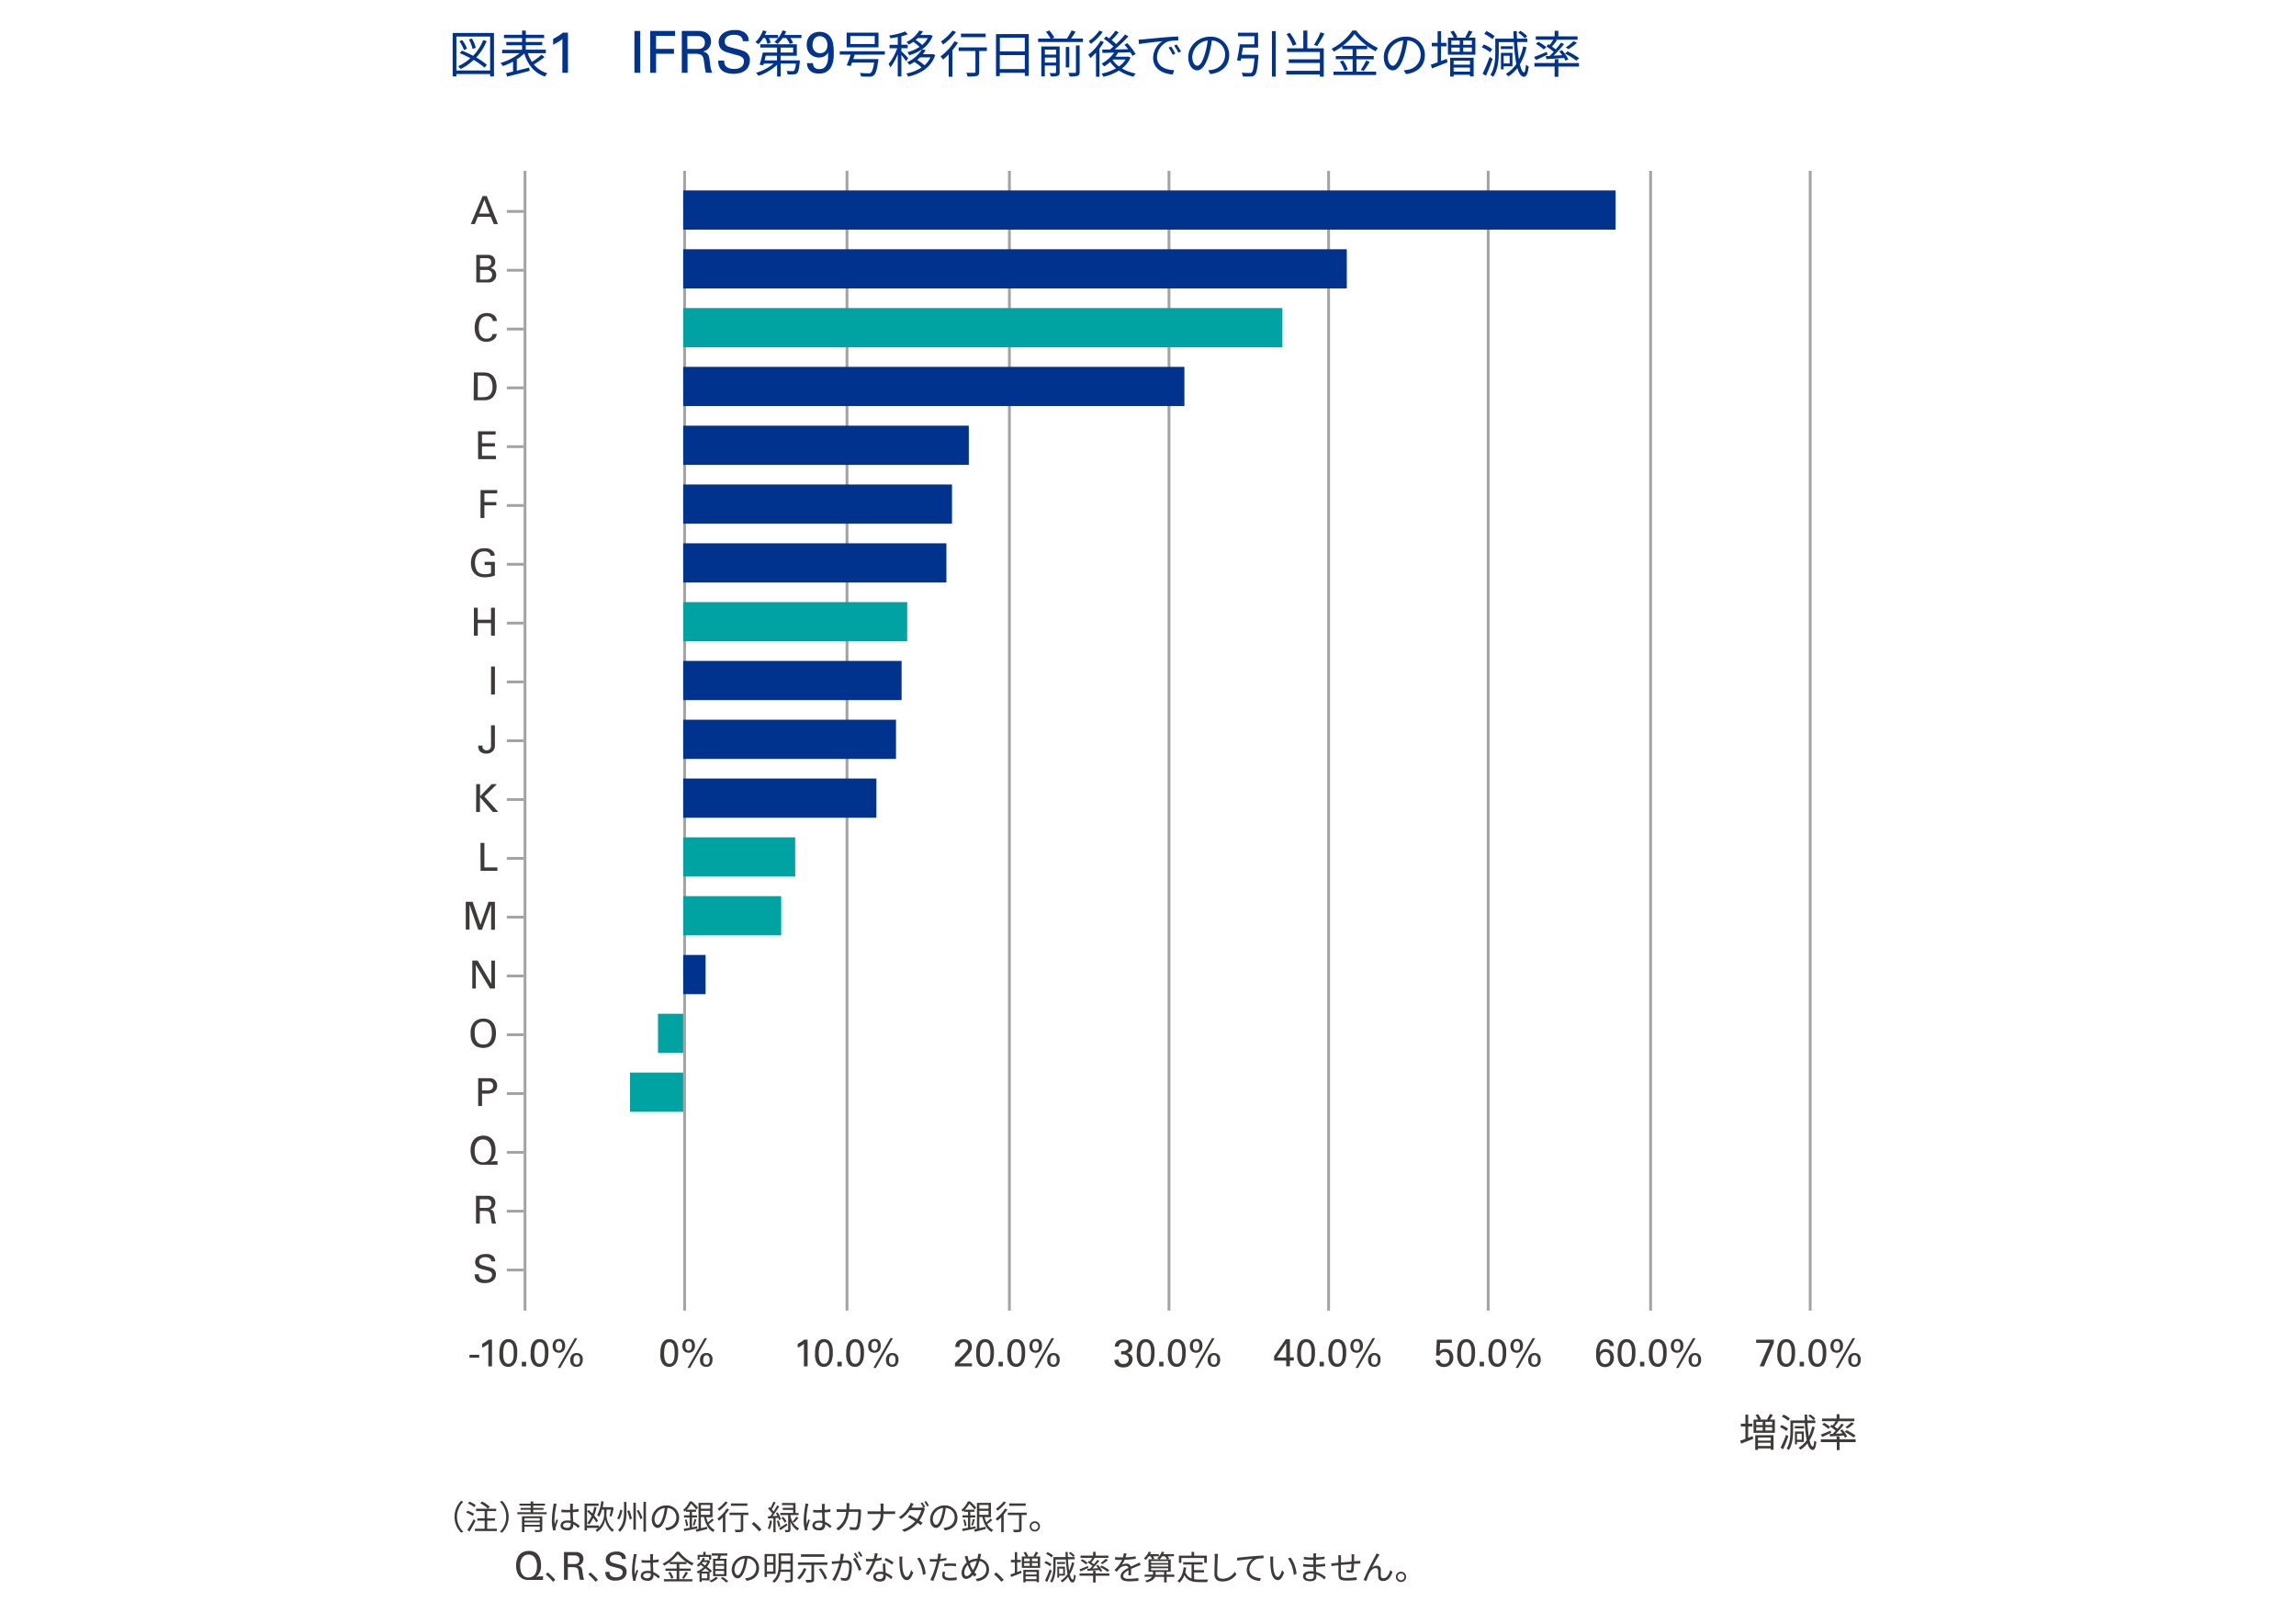 <svg xmlns="http://www.w3.org/2000/svg" viewBox="0 0 820 580"><defs><style>.cls-1{fill:#00338d;}.cls-2{fill:#3e3a39;}.cls-3,.cls-5{fill:none;}.cls-3{stroke:#a3a3a3;stroke-miterlimit:10;}.cls-4{fill:#00a3a1;}</style></defs><g id="レイヤー_2" data-name="レイヤー 2"><g id="レイヤー_1-2" data-name="レイヤー 1"><path class="cls-1" d="M176.42,11.77V27.3h-1.37v-.86H163v.86h-1.33V11.77Zm-1.37,13.39V13.05H163V25.16Zm-2-1a24.9,24.9,0,0,0-3.89-2.76,19.07,19.07,0,0,1-4.68,3.26,6.4,6.4,0,0,0-.88-1A18.07,18.07,0,0,0,168,20.79a38.42,38.42,0,0,0-3.8-1.82l.76-.9a40.88,40.88,0,0,1,4,1.85,17.13,17.13,0,0,0,3.61-5.6l1.25.35a20,20,0,0,1-3.73,5.86,24.22,24.22,0,0,1,3.8,2.61Zm-7.36-6.27a11.82,11.82,0,0,0-1.62-3.15l1-.45a11.52,11.52,0,0,1,1.71,3.1Zm3.07-.41a11.5,11.5,0,0,0-1.29-3.37l1.06-.36a11.85,11.85,0,0,1,1.39,3.33Z"/><path class="cls-1" d="M194.48,20.37A32.11,32.11,0,0,1,190.66,23a9.78,9.78,0,0,0,4.84,3.17,4.37,4.37,0,0,0-.86,1.17c-3.84-1.29-6.14-4.19-7.4-8.26a16.58,16.58,0,0,1-2.66,2.11v4.06L189,24.12l.15,1.18c-2.83.76-5.89,1.52-8,2.06l-.43-1.23,2.52-.59V22a24.29,24.29,0,0,1-3.62,1.58,9.35,9.35,0,0,0-.87-1.1A19.82,19.82,0,0,0,185.57,19h-6.23V17.78h7.11V16.16h-5.64V15h5.64V13.59H180V12.42h6.45v-1.5h1.33v1.5h6.55v1.17h-6.55V15h5.87v1.12h-5.87v1.62h7.16V19H188.5A12.23,12.23,0,0,0,190,22.1a26.22,26.22,0,0,0,3.4-2.56Z"/><path class="cls-1" d="M200.87,13.92a8.81,8.81,0,0,1-.76.58c-.28.19-.57.38-.87.55s-.59.35-.89.51l-.81.43V13.92c.67-.36,1.32-.74,1.94-1.14A14.61,14.61,0,0,0,201,11.66h1.84V26h-2Z"/><path class="cls-1" d="M226.58,11.05h2.07V26h-2.07Z"/><path class="cls-1" d="M232.21,11.05h8.89v1.76h-6.79v4.65h6.4V19.2h-6.4V26h-2.1Z"/><path class="cls-1" d="M243.5,11.05h6.05c.28,0,.57,0,.89.07a5.21,5.21,0,0,1,.95.21,3.14,3.14,0,0,1,.89.41,3.4,3.4,0,0,1,1.27,1.32,4,4,0,0,1,.11,3.19,3.62,3.62,0,0,1-.78,1.18,3,3,0,0,1-.94.67,7.83,7.83,0,0,1-.82.3,4,4,0,0,1,.93.35,2.07,2.07,0,0,1,.67.53,2.39,2.39,0,0,1,.43.81,5.48,5.48,0,0,1,.25,1.19c.06.44.11.85.16,1.24s.1.76.16,1.14.14.75.24,1.13.22.77.37,1.19h-2.21a6.53,6.53,0,0,1-.23-.88q-.1-.51-.18-1.05c0-.36-.09-.71-.14-1.06s-.09-.68-.14-1a7.4,7.4,0,0,0-.26-1.34,2,2,0,0,0-.52-.86,2,2,0,0,0-.94-.46,7.28,7.28,0,0,0-1.55-.13h-2.61V26H243.5Zm2,6.42h3.58l.54,0a4.17,4.17,0,0,0,.6-.1,1.7,1.7,0,0,0,.51-.2L251,17a1.69,1.69,0,0,0,.34-.36,2.16,2.16,0,0,0,.28-.57,2.78,2.78,0,0,0,.11-.81,2.32,2.32,0,0,0-.35-1.39,2.18,2.18,0,0,0-.83-.72,2.81,2.81,0,0,0-1-.27c-.34,0-.61,0-.82,0h-3.26Z"/><path class="cls-1" d="M258.61,21.62a8.23,8.23,0,0,0,.1.9,2.18,2.18,0,0,0,.44,1,2.7,2.7,0,0,0,1.06.77,4.91,4.91,0,0,0,2,.32,4.54,4.54,0,0,0,1.85-.31,2.77,2.77,0,0,0,1.05-.74,2.33,2.33,0,0,0,.48-.88,3.39,3.39,0,0,0,.11-.74,2,2,0,0,0-.24-1,1.85,1.85,0,0,0-.69-.67,4.94,4.94,0,0,0-1.08-.46c-.42-.12-.9-.25-1.42-.37L260.79,19l-1.11-.31c-.31-.1-.59-.2-.82-.3a4.27,4.27,0,0,1-.64-.35,3.16,3.16,0,0,1-1.23-1.4,4,4,0,0,1-.32-1.53,3.77,3.77,0,0,1,.49-2,4.38,4.38,0,0,1,1.28-1.36,5.86,5.86,0,0,1,1.82-.78,8.59,8.59,0,0,1,2.08-.26c.25,0,.55,0,.91,0a5.88,5.88,0,0,1,1.12.2,5.27,5.27,0,0,1,1.15.45,3.34,3.34,0,0,1,1,.79,3,3,0,0,1,.75,1.39c.08.45.14.83.17,1.15H265.3a2.4,2.4,0,0,0-.33-1.15,2.19,2.19,0,0,0-.73-.69,3,3,0,0,0-1-.34,6.59,6.59,0,0,0-1.09-.09,4,4,0,0,0-2.44.65,2.09,2.09,0,0,0-.88,1.77,1.93,1.93,0,0,0,.17.84,1.63,1.63,0,0,0,.5.61,3.29,3.29,0,0,0,.84.42,11.94,11.94,0,0,0,1.19.34l2.14.57c.54.14,1,.27,1.29.37s.58.2.78.29.4.21.62.34a3.33,3.33,0,0,1,.81.77,3.51,3.51,0,0,1,.44.83,3,3,0,0,1,.2.77,5,5,0,0,1,0,.61,4.49,4.49,0,0,1-.38,1.84A4.15,4.15,0,0,1,266.35,25a5.44,5.44,0,0,1-1.85,1,8.52,8.52,0,0,1-2.54.35c-.29,0-.63,0-1-.05a8.39,8.39,0,0,1-1.26-.23,5.83,5.83,0,0,1-1.28-.52,3.49,3.49,0,0,1-1.05-.9,4.06,4.06,0,0,1-.49-.84,5.13,5.13,0,0,1-.26-.82,5.22,5.22,0,0,1-.1-.74c0-.24,0-.45,0-.63Z"/><path class="cls-1" d="M272.58,13.57a13.5,13.5,0,0,1-1.7,2.21,8.58,8.58,0,0,0-1.09-.72,11.19,11.19,0,0,0,2.7-4.21l1.26.32a12.88,12.88,0,0,1-.58,1.32h4.72v1.08h-3.3a8.65,8.65,0,0,1,.65,1.64l-1.15.46a11.86,11.86,0,0,0-.81-2.1Zm13.05,8s0,.34,0,.54c-.25,2.48-.5,3.58-.95,4a1.51,1.51,0,0,1-1.14.43,21,21,0,0,1-2.27,0,2.54,2.54,0,0,0-.36-1.22c.89.07,1.73.07,2.06.07a1,1,0,0,0,.63-.12,5.38,5.38,0,0,0,.63-2.58h-5.4v4.64h-1.3V23.12a17.82,17.82,0,0,1-6.66,3.95A5.73,5.73,0,0,0,270,26a17.51,17.51,0,0,0,6.32-3.3h-3.54c-.08.22-.13.43-.18.61l-1.3-.2c.36-1.15.83-2.95,1.12-4.35h5.09V17h-6V15.82h13.07V19.9h-5.79v1.66ZM273.46,19.9c-.13.56-.27,1.12-.4,1.66h4.43V19.9Zm12.78-7.41v1.08h-4a8.93,8.93,0,0,1,1,1.67l-1.17.47a9.48,9.48,0,0,0-1.28-2.14h-1.28a11.55,11.55,0,0,1-1.85,2.14,7,7,0,0,0-1.08-.77,9.56,9.56,0,0,0,2.91-4.09l1.28.32a13.12,13.12,0,0,1-.61,1.32Zm-7.45,6.28h4.48V17h-4.48Z"/><path class="cls-1" d="M290.36,22.56a2.2,2.2,0,0,0,.53,1.52,2.25,2.25,0,0,0,1.77.59,2.55,2.55,0,0,0,1.83-.61,3.61,3.61,0,0,0,.93-1.52,7.09,7.09,0,0,0,.32-1.93c0-.68,0-1.31,0-1.87a3.37,3.37,0,0,1-.66.87,3.46,3.46,0,0,1-.8.55,3.07,3.07,0,0,1-.87.29,4.43,4.43,0,0,1-.88.08,4.63,4.63,0,0,1-1.65-.29,4,4,0,0,1-1.39-.85,4.26,4.26,0,0,1-1-1.42,5,5,0,0,1-.36-2,5.16,5.16,0,0,1,.4-2.11,4.31,4.31,0,0,1,1.06-1.43,4.16,4.16,0,0,1,1.47-.81,5.6,5.6,0,0,1,1.67-.26,6.46,6.46,0,0,1,1.25.14,4.62,4.62,0,0,1,1.32.53,4.76,4.76,0,0,1,1.19,1.08,5.22,5.22,0,0,1,.86,1.77,12.39,12.39,0,0,1,.3,1.52,20,20,0,0,1,.11,2.33c0,.36,0,.79,0,1.29a9.55,9.55,0,0,1-.18,1.61,9.26,9.26,0,0,1-.47,1.67,5.25,5.25,0,0,1-.9,1.49,4.45,4.45,0,0,1-1.5,1.08,5.38,5.38,0,0,1-2.21.41,7,7,0,0,1-1.49-.16,3.75,3.75,0,0,1-1.37-.6,3.25,3.25,0,0,1-1-1.14,3.89,3.89,0,0,1-.42-1.85Zm5.14-6.51a3.76,3.76,0,0,0-.23-1.36,2.7,2.7,0,0,0-.62-1,2.91,2.91,0,0,0-.89-.58,2.74,2.74,0,0,0-1-.19,2.39,2.39,0,0,0-1.11.25,2.24,2.24,0,0,0-.8.66,2.86,2.86,0,0,0-.49,1,4.31,4.31,0,0,0-.17,1.21,2.93,2.93,0,0,0,.77,2.18,2.63,2.63,0,0,0,1.94.76,2.39,2.39,0,0,0,1.93-.81A3.18,3.18,0,0,0,295.5,16.05Z"/><path class="cls-1" d="M305.27,19.52c-.18.53-.36,1.07-.54,1.59h9s0,.43-.08.63c-.45,3.13-.88,4.54-1.56,5.13a2.16,2.16,0,0,1-1.53.5c-.6,0-1.8,0-3.06-.07a2.44,2.44,0,0,0-.45-1.26c1.28.11,2.57.13,3.08.13A1.48,1.48,0,0,0,311,26c.47-.38.83-1.44,1.19-3.66H304.3c-.18.45-.34.88-.49,1.24l-1.42-.25c.43-1,1-2.48,1.4-3.82h-3.88v-1.2H316v1.2Zm8.48-2.61H302.37V11.66h11.38Zm-1.35-4.05h-8.71v2.87h8.71Z"/><path class="cls-1" d="M323.57,21.85a19.87,19.87,0,0,0-1.64-2.23v7.7h-1.3v-8A18.83,18.83,0,0,1,318,24.08a6,6,0,0,0-.66-1.22,19,19,0,0,0,3.1-5.64H317.7V16h2.93V13.23c-.88.18-1.8.32-2.62.45a5.75,5.75,0,0,0-.42-1,25.69,25.69,0,0,0,5.69-1.44l.94,1a15.13,15.13,0,0,1-2.29.72v3h2.25v1.26h-2.25v1.1c.56.47,2.09,2.05,2.45,2.47ZM334,19.67c-1.53,4.52-5.33,6.71-9.65,7.7a4.2,4.2,0,0,0-.68-1.13,14.46,14.46,0,0,0,5.47-2.16,14.37,14.37,0,0,0-2.58-1.94,17.31,17.31,0,0,1-1.76,1,3.55,3.55,0,0,0-.85-.92,11.56,11.56,0,0,0,5.3-4.59,14.77,14.77,0,0,1-4.5,2.09,4.69,4.69,0,0,0-.71-1.08,13.21,13.21,0,0,0,4.36-1.91,15.56,15.56,0,0,0-2.25-1.8,16.09,16.09,0,0,1-1.57,1,3.49,3.49,0,0,0-.86-.9,10.77,10.77,0,0,0,4.57-4.09l1.33.23a9.08,9.08,0,0,1-.9,1.32H332l.25-.06.83.4a10.35,10.35,0,0,1-3.83,4.82l1.35.24a15.06,15.06,0,0,1-1,1.46h3.29l.25-.06Zm-6.26-6.07a7.84,7.84,0,0,1-.73.67,13.6,13.6,0,0,1,2.33,1.78,8.23,8.23,0,0,0,2-2.45Zm.84,6.88c-.32.32-.67.63-1,.94a13.14,13.14,0,0,1,2.59,1.9,8.49,8.49,0,0,0,2.14-2.84Z"/><path class="cls-1" d="M342.14,15.22a22.34,22.34,0,0,1-2,2.72v9.47h-1.33v-8a21.41,21.41,0,0,1-2,1.87,13.12,13.12,0,0,0-.93-1.12,19.77,19.77,0,0,0,5-5.41Zm-.7-3.79a22.15,22.15,0,0,1-4.61,4.46,12.16,12.16,0,0,0-.79-1.06,18,18,0,0,0,4.12-3.91Zm11,6.78h-2.72v7.44c0,.82-.2,1.24-.79,1.45a13.43,13.43,0,0,1-3.38.2,4.81,4.81,0,0,0-.44-1.29c1.28,0,2.47,0,2.81,0s.45-.09.45-.39V18.21h-6V16.93h10.08ZM352,13.28h-8.79V12H352Z"/><path class="cls-1" d="M367.42,12.16V27.09H366V26h-8.93v1.17h-1.35v-15Zm-10.33,1.32v4.86H366V13.48ZM366,24.67v-5h-8.93v5Z"/><path class="cls-1" d="M386.76,13.77V15h-16V13.77h4.41a12.07,12.07,0,0,0-1.64-2.4l1.23-.47a12.79,12.79,0,0,1,1.8,2.52l-.89.35h5.37a21.49,21.49,0,0,0,1.69-2.92l1.4.47c-.48.83-1.08,1.71-1.6,2.45Zm-8.31,12.06c0,.68-.17,1-.65,1.24a7.5,7.5,0,0,1-2.5.21,6.4,6.4,0,0,0-.43-1.17c.9,0,1.71,0,1.94,0s.34-.09.34-.32v-2.4h-4v3.87H371.9V16.59h6.55Zm-5.28-8.09v1.77h4V17.74Zm4,4.61v-1.8h-4v1.8Zm4.72,1.73h-1.24V16.77h1.24Zm2.37-7.85h1.32v9.45c0,.81-.18,1.17-.72,1.39a9,9,0,0,1-2.85.23,5.56,5.56,0,0,0-.48-1.28c1.09,0,2.07,0,2.34,0s.39-.09.39-.36Z"/><path class="cls-1" d="M394.22,15a21.83,21.83,0,0,1-1.56,2.36V27.41h-1.24v-8.6a19,19,0,0,1-2,1.92,9.35,9.35,0,0,0-.76-1.18,17,17,0,0,0,4.42-5Zm-.39-3.6a19.34,19.34,0,0,1-4.25,4.27,7.8,7.8,0,0,0-.76-1,14.17,14.17,0,0,0,3.78-3.74Zm9.93,9.18a9.85,9.85,0,0,1-3.06,3.87,16.11,16.11,0,0,0,4.92,1.82,5.54,5.54,0,0,0-.81,1.11,15,15,0,0,1-5.17-2.19,18,18,0,0,1-5.58,2.23,3.91,3.91,0,0,0-.68-1.13,17.42,17.42,0,0,0,5.2-1.89,11.4,11.4,0,0,1-2.07-2.27,16,16,0,0,1-2.18,1.6,5.11,5.11,0,0,0-.9-1,13.4,13.4,0,0,0,4.48-3.94l-4.16.12-.1-1.22,2.77,0c.39-.34.83-.68,1.24-1.08a23,23,0,0,0-3.42-2.77l.81-.85c.34.22.7.45,1.06.72a20.91,20.91,0,0,0,2.27-2.77l1.17.61A37.13,37.13,0,0,1,397,14.34a16,16,0,0,1,1.61,1.39,35.25,35.25,0,0,0,3.22-3.44L403,13a61.11,61.11,0,0,1-4.91,4.68l4.82-.11a17.63,17.63,0,0,0-1.33-1.6l1-.56a20.65,20.65,0,0,1,3,3.89l-1.12.65a11.37,11.37,0,0,0-.79-1.31l-4.34.16a11.45,11.45,0,0,1-1,1.45h4.32l.22-.07Zm-6.42.79a9.09,9.09,0,0,0,2.28,2.36A8.44,8.44,0,0,0,402,21.25h-4.53Z"/><path class="cls-1" d="M408.17,14.05c1.17-.1,4.53-.43,7.81-.72,1.94-.16,3.62-.25,4.81-.3v1.44a14.83,14.83,0,0,0-3.5.29,6.22,6.22,0,0,0-4.07,5.63c0,3.47,3.24,4.57,6.14,4.68l-.52,1.51c-3.29-.14-7-1.91-7-5.88a7.21,7.21,0,0,1,3.31-6c-1.57.18-6.43.65-8.35,1.05l-.17-1.59C407.27,14.13,407.83,14.09,408.17,14.05Zm11.57,5.1-.92.43A16.66,16.66,0,0,0,417.35,17l.91-.39A20.63,20.63,0,0,1,419.74,19.15Zm2.05-.78-.93.44a17.15,17.15,0,0,0-1.53-2.51l.9-.41A26.84,26.84,0,0,1,421.79,18.37Z"/><path class="cls-1" d="M431.49,25.11a12.21,12.21,0,0,0,1.53-.22,5.34,5.34,0,0,0,4.51-5.27,4.94,4.94,0,0,0-4.73-5.17,37.71,37.71,0,0,1-1.06,5.13c-1.1,3.65-2.52,5.54-4.18,5.54s-3.18-1.83-3.18-4.77c0-3.87,3.45-7.25,7.81-7.25A6.47,6.47,0,0,1,439,19.65c0,3.75-2.47,6.25-6.72,6.81Zm-1.17-5.84a28.72,28.72,0,0,0,1-4.8,6.21,6.21,0,0,0-5.51,5.76c0,2.25,1,3.24,1.82,3.24S429.4,22.28,430.32,19.27Z"/><path class="cls-1" d="M449.43,19.58s0,.43,0,.61c-.33,4.25-.63,5.92-1.28,6.54a1.74,1.74,0,0,1-1.42.57,26,26,0,0,1-2.85,0,2.94,2.94,0,0,0-.46-1.36c1.18.11,2.37.12,2.82.12s.6,0,.79-.19c.44-.38.74-1.77,1-5h-4.74l-.2.86-1.31-.21c.36-1.49.79-3.87,1-5.69H448V12.94h-5.87V11.68h7.18V17h-5.41c-.15.85-.29,1.73-.45,2.54Zm6.16-8.46V27.35h-1.33V11.12Z"/><path class="cls-1" d="M466.91,17.26h5.86V27.37h-1.38v-.79h-12V25.27h12V22.48H460.28v-1.3h11.11V18.57h-11.7V17.26h5.78V10.92h1.44Zm-5.17-.9a17.2,17.2,0,0,0-2.29-4.16l1.17-.49A16.93,16.93,0,0,1,463,15.8ZM473,12a39.2,39.2,0,0,1-2.58,4.44L469.28,16a26.21,26.21,0,0,0,2.32-4.47Z"/><path class="cls-1" d="M484.47,25.59h7v1.19H476.24V25.59h6.84V21.15h-6V20h6V17.56h-3.71v-1a23.94,23.94,0,0,1-3,1.87,4.07,4.07,0,0,0-.81-1A20.16,20.16,0,0,0,483,10.9h1.34a21.06,21.06,0,0,0,7.81,6.23,5.85,5.85,0,0,0-.87,1.19,22.33,22.33,0,0,1-3-1.87v1.11h-3.85V20h6.17v1.17h-6.17Zm-4.85-4a11.46,11.46,0,0,1,1.71,3.21l-1.15.52a12.09,12.09,0,0,0-1.64-3.31Zm8.59-5.25a21.57,21.57,0,0,1-4.43-4.18,19.83,19.83,0,0,1-4.21,4.18ZM486,24.91a21,21,0,0,0,1.93-3.31l1.26.48a30.58,30.58,0,0,1-2.2,3.28Z"/><path class="cls-1" d="M501.33,25.11a11.69,11.69,0,0,0,1.53-.22,5.34,5.34,0,0,0,4.52-5.27,4.94,4.94,0,0,0-4.73-5.17,37.76,37.76,0,0,1-1.07,5.13c-1.09,3.65-2.51,5.54-4.17,5.54s-3.19-1.83-3.19-4.77c0-3.87,3.46-7.25,7.82-7.25a6.47,6.47,0,0,1,6.84,6.55c0,3.75-2.47,6.25-6.72,6.81Zm-1.17-5.84a27.75,27.75,0,0,0,1-4.8,6.21,6.21,0,0,0-5.51,5.76c0,2.25,1.05,3.24,1.82,3.24S499.25,22.28,500.16,19.27Z"/><path class="cls-1" d="M514.62,21.79l2.09-.79.25,1.24c-1.91.78-4,1.57-5.53,2.2L511,23.09c.66-.22,1.51-.5,2.43-.85V16.56h-2.09V15.3h2.09V11.14h1.24V15.3h1.92v1.26h-1.92Zm12.29-8.35v6.08h-9.79V13.44h2.09A11.62,11.62,0,0,0,518,11.35l1.13-.39a9.87,9.87,0,0,1,1.35,2.27l-.52.21h3.76l-.43-.14a15.7,15.7,0,0,0,1.24-2.41l1.35.39a21.42,21.42,0,0,1-1.36,2.16Zm-9,7.17h8.39V27.3H525v-.61h-5.84v.66h-1.25Zm.43-4.63h3v-1.5h-3Zm0,2.5h3V17h-3Zm.82,3.22v1.39H525V21.7ZM525,25.59V24.11h-5.84v1.48Zm.67-11.11h-3.11V16h3.11Zm0,2.49h-3.11v1.51h3.11Z"/><path class="cls-1" d="M532.18,18.66a13.39,13.39,0,0,0-3-1.78l.75-1a12,12,0,0,1,3,1.67Zm.9,2.38c-.69,2-1.61,4.28-2.38,6l-1.2-.72a59.36,59.36,0,0,0,2.51-6ZM533,14a12.49,12.49,0,0,0-2.92-1.89l.76-1a11.75,11.75,0,0,1,2.95,1.8Zm12.18,2.86a20.5,20.5,0,0,1-2.36,6.12c.4,1.76.9,2.82,1.46,2.86.33,0,.58-1,.7-2.77a3.13,3.13,0,0,0,1,.66c-.35,2.92-1,3.69-1.68,3.68-1.06,0-1.83-1.16-2.39-3.08a13,13,0,0,1-3.19,2.95c-.19-.22-.66-.67-.92-.9a11.51,11.51,0,0,0,3.75-3.53,56.25,56.25,0,0,1-.87-7.81h-5.41v3.6c0,2.61-.27,6.32-2,8.8a4.72,4.72,0,0,0-1-.7c1.6-2.34,1.76-5.67,1.76-8.1V13.8h6.57q-.06-1.32-.09-2.7h1.21c0,.92,0,1.82.09,2.7h3.65V15h-3.6c.13,2.3.34,4.43.61,6.15A19.46,19.46,0,0,0,544,16.59Zm-4.91.64H536v-1h4.27ZM537,23.68v1.08h-.94v-5.9h4.09v4.82Zm0-3.78v2.76h2.17V19.9Zm7.59-6.19a10.59,10.59,0,0,0-2.37-2L543,11a10.54,10.54,0,0,1,2.4,1.93Z"/><path class="cls-1" d="M552.66,19.52c-1.42.67-2.9,1.39-4.1,1.91l-.67-1.08c1.15-.42,2.84-1.14,4.52-1.84Zm3.89,3h7.38v1.25h-7.38v3.65h-1.33V23.76H548V22.51h7.26V21.13h1.33Zm-3.1-6.46a17.3,17.3,0,0,0,1.3-1.89H548.5V13h6.72v-2h1.33v2h6.87v1.2h-7.83l.47.18a26.45,26.45,0,0,1-1.8,2.23c.51.36,1,.72,1.37,1a27.87,27.87,0,0,0,1.89-2.37l1.06.5a43.81,43.81,0,0,1-3.76,4.14l3.1-.17c-.35-.48-.71-.95-1.07-1.36l1-.43a14.38,14.38,0,0,1,2.26,3.24l-1,.54c-.13-.28-.31-.64-.52-1-2.29.16-4.58.3-6.3.43L552.07,20l1.35,0c.46-.45,1-1,1.47-1.49a23.54,23.54,0,0,0-2.61-1.93l.67-.79Zm-2.1,1.6a16.08,16.08,0,0,0-2.83-2l.9-.73a15.11,15.11,0,0,1,2.86,1.92Zm11.61,4a24.75,24.75,0,0,0-4.05-2.55l.93-.76A27.21,27.21,0,0,1,564,20.79Zm.23-6.35a21.86,21.86,0,0,1-3,2.23l-1-.58A20.16,20.16,0,0,0,562,14.67Z"/><path class="cls-2" d="M172.36,70h1.48l4,10h-1.5l-1.07-2.59h-4.62l-1.08,2.59h-1.42Zm-1.26,6.26h3.77L173,71.33Z"/><path class="cls-2" d="M170.1,91h3.56c.31,0,.58,0,.82,0a3.82,3.82,0,0,1,.65.11,2.53,2.53,0,0,1,.56.23,3.24,3.24,0,0,1,.49.36,2.67,2.67,0,0,1,.51.76,2.48,2.48,0,0,1,.19,1,2.37,2.37,0,0,1-.19,1,2.13,2.13,0,0,1-.47.64,1.79,1.79,0,0,1-.56.38,4.61,4.61,0,0,1-.47.2c.15,0,.34.11.56.2a2.05,2.05,0,0,1,.66.39A2.27,2.27,0,0,1,177,97a2.69,2.69,0,0,1,.23,1.18,2.64,2.64,0,0,1-.14.89,2.48,2.48,0,0,1-.34.67,2.17,2.17,0,0,1-.4.44,3.7,3.7,0,0,1-.32.26,2.42,2.42,0,0,1-1.09.4,11,11,0,0,1-1.16,0H170.1Zm1.34,4.22h1.93l.53,0a2.49,2.49,0,0,0,.69-.17,1.59,1.59,0,0,0,.6-.47,1.41,1.41,0,0,0,.25-.91,1.51,1.51,0,0,0-.21-.87,1.22,1.22,0,0,0-.51-.45,1.89,1.89,0,0,0-.66-.17l-.63,0h-2Zm0,4.63h2.36a2.65,2.65,0,0,0,.77-.11,1.84,1.84,0,0,0,.62-.33,1.41,1.41,0,0,0,.42-.54,1.73,1.73,0,0,0,.15-.75,1.67,1.67,0,0,0-.49-1.24,2,2,0,0,0-1.41-.49h-2.42Z"/><path class="cls-2" d="M176,114.65c0-.08,0-.22-.1-.42a1.51,1.51,0,0,0-.28-.57,1.76,1.76,0,0,0-.63-.52,2.6,2.6,0,0,0-1.14-.22,2.43,2.43,0,0,0-1.46.41,2.77,2.77,0,0,0-.86,1,4.64,4.64,0,0,0-.41,1.34A9.31,9.31,0,0,0,171,117a8.18,8.18,0,0,0,.12,1.4,3.61,3.61,0,0,0,.43,1.26,2.37,2.37,0,0,0,2.26,1.25,2.84,2.84,0,0,0,.88-.13,1.74,1.74,0,0,0,.74-.46,1.54,1.54,0,0,0,.36-.58,3.61,3.61,0,0,0,.12-.47h1.52a2.78,2.78,0,0,1-.44,1.26,3,3,0,0,1-.87.86,3.6,3.6,0,0,1-1.15.49,5,5,0,0,1-1.27.16,4,4,0,0,1-2.13-.51,3.82,3.82,0,0,1-1.28-1.28,5,5,0,0,1-.61-1.63,8.68,8.68,0,0,1-.16-1.61,8.79,8.79,0,0,1,.08-1.11,6.1,6.1,0,0,1,.27-1.18,5.58,5.58,0,0,1,.51-1.11,3.77,3.77,0,0,1,.8-.94,3.67,3.67,0,0,1,1.15-.65,4.59,4.59,0,0,1,1.55-.24,5.8,5.8,0,0,1,1.13.12,3.51,3.51,0,0,1,1.12.45,2.8,2.8,0,0,1,.89.86,2.93,2.93,0,0,1,.44,1.4Z"/><path class="cls-2" d="M169.25,133h2.89l1,0a6.41,6.41,0,0,1,1.07.15,4,4,0,0,1,1,.39,3.12,3.12,0,0,1,.91.74,4.76,4.76,0,0,1,.94,1.76,7.12,7.12,0,0,1,.28,2,6.46,6.46,0,0,1-.15,1.45,5.73,5.73,0,0,1-.39,1.17,4.46,4.46,0,0,1-.53.87,3.62,3.62,0,0,1-.58.59,3.06,3.06,0,0,1-.79.47,4.31,4.31,0,0,1-.87.24,7.12,7.12,0,0,1-1,.09h-3.86Zm1.38,8.84H172a11.16,11.16,0,0,0,1.42-.09,2.51,2.51,0,0,0,1.2-.47,2.77,2.77,0,0,0,.73-.81,3.77,3.77,0,0,0,.4-.91,4.42,4.42,0,0,0,.15-.83c0-.26,0-.46,0-.61s0-.26,0-.5a6.89,6.89,0,0,0-.11-.8,5.2,5.2,0,0,0-.29-.93,3.51,3.51,0,0,0-.55-.88,2.27,2.27,0,0,0-1.11-.69,5.66,5.66,0,0,0-1.54-.18h-1.66Z"/><path class="cls-2" d="M170.73,154H177v1.18h-4.87v3.1h4.64v1.16h-4.64v3.31h5v1.21h-6.37Z"/><path class="cls-2" d="M171.64,175h5.93v1.18H173v3.1h4.26v1.16H173v4.52h-1.4Z"/><path class="cls-2" d="M175.23,198.45a1.73,1.73,0,0,0-.67-1.13,2.48,2.48,0,0,0-1.58-.43,3.7,3.7,0,0,0-1.28.2,2.2,2.2,0,0,0-1,.64,3.58,3.58,0,0,0-.54.77,4.78,4.78,0,0,0-.33.83,5.12,5.12,0,0,0-.15.84,7.24,7.24,0,0,0-.05.76,6.71,6.71,0,0,0,.05.72,5.26,5.26,0,0,0,.14.84,5.07,5.07,0,0,0,.28.83,2.9,2.9,0,0,0,.44.74,2.67,2.67,0,0,0,1.2.77,4.89,4.89,0,0,0,1.45.21,6.46,6.46,0,0,0,1.4-.13l.77-.19v-2.95h-2.28v-1.14h3.66v4.9l-.56.18c-.23.07-.49.13-.79.2s-.64.12-1,.16a9,9,0,0,1-1.19.07,6,6,0,0,1-2.23-.35,4.11,4.11,0,0,1-1.38-.89,4.23,4.23,0,0,1-1.07-1.73,6.49,6.49,0,0,1-.33-2.06,7.69,7.69,0,0,1,.07-1,6.13,6.13,0,0,1,.29-1.24,5.58,5.58,0,0,1,.65-1.29,4.16,4.16,0,0,1,1.13-1.12,3.56,3.56,0,0,1,.78-.39,6.65,6.65,0,0,1,.79-.21,4.63,4.63,0,0,1,.7-.09h.51l.66,0a4.27,4.27,0,0,1,.75.14,4.22,4.22,0,0,1,.78.33,3.24,3.24,0,0,1,.75.57,2.23,2.23,0,0,1,.54.89,6.06,6.06,0,0,1,.12.7Z"/><path class="cls-2" d="M170.63,217v4.29h4.74V217h1.38v10h-1.38v-4.5h-4.74v4.5h-1.38V217Z"/><path class="cls-2" d="M175.38,238h1.38v10h-1.38Z"/><path class="cls-2" d="M172.33,266.22c0,.17,0,.36,0,.56a1.19,1.19,0,0,0,.18.53,1.46,1.46,0,0,0,.44.4,1.49,1.49,0,0,0,.84.21,1.8,1.8,0,0,0,.8-.18,1.29,1.29,0,0,0,.58-.53,1.73,1.73,0,0,0,.2-.71,5.83,5.83,0,0,0,0-.63V259h1.38v7.29a2.73,2.73,0,0,1-.93,2.1,2.84,2.84,0,0,1-1,.54,3.6,3.6,0,0,1-1.18.19,4.12,4.12,0,0,1-1.14-.18,3.2,3.2,0,0,1-.65-.31,2.34,2.34,0,0,1-.59-.55,1.83,1.83,0,0,1-.27-.49,2.57,2.57,0,0,1-.15-.5,4.32,4.32,0,0,1-.06-.47c0-.14,0-.26,0-.36Z"/><path class="cls-2" d="M170.08,280h1.37v4.36L175.6,280h1.89L173,284.42l4.95,5.5H176l-4.59-5.28v5.28h-1.37Z"/><path class="cls-2" d="M171.61,301H173v8.74h4.64v1.22h-6Z"/><path class="cls-2" d="M166.35,322h2.44l2.81,8.21,2.88-8.21h2.28v10h-1.35v-9l-3.27,9h-1.31L167.69,323v8.91h-1.34Z"/><path class="cls-2" d="M168.68,343h1.92l4.89,8.24V343h1.28v10H175l-5.06-8.45v8.45h-1.26Z"/><path class="cls-2" d="M168.08,369c0-.28,0-.59,0-.93a6.48,6.48,0,0,1,.18-1,6,6,0,0,1,.39-1,3.91,3.91,0,0,1,.66-1,3.75,3.75,0,0,1,.83-.68,4.22,4.22,0,0,1,.87-.4,4.68,4.68,0,0,1,.86-.21,7.24,7.24,0,0,1,.76-.05,5.06,5.06,0,0,1,1.87.33,3.62,3.62,0,0,1,1.41,1,4.38,4.38,0,0,1,.9,1.62,7.12,7.12,0,0,1,.32,2.22,9.11,9.11,0,0,1-.22,1.95,4.77,4.77,0,0,1-.76,1.7,3.84,3.84,0,0,1-1.42,1.21,5.63,5.63,0,0,1-4.34,0,3.75,3.75,0,0,1-1.38-1.13,4.48,4.48,0,0,1-.75-1.64A8.29,8.29,0,0,1,168.08,369Zm1.45-.08a7.81,7.81,0,0,0,.18,1.66,3.59,3.59,0,0,0,.7,1.49,2.14,2.14,0,0,0,1,.71,3.86,3.86,0,0,0,1.19.2,3.67,3.67,0,0,0,1.19-.2,2.19,2.19,0,0,0,1-.71,3,3,0,0,0,.47-.83,5.23,5.23,0,0,0,.27-.91,5.61,5.61,0,0,0,.13-.86c0-.26,0-.48,0-.64a7.92,7.92,0,0,0-.15-1.58,3.74,3.74,0,0,0-.5-1.26,2.56,2.56,0,0,0-.93-.83,3,3,0,0,0-1.44-.31,3.05,3.05,0,0,0-1.56.36,2.74,2.74,0,0,0-1,.91,3.61,3.61,0,0,0-.5,1.31A8.26,8.26,0,0,0,169.53,368.93Z"/><path class="cls-2" d="M170.78,385h3.34l.84,0a3.91,3.91,0,0,1,.71.11,2.22,2.22,0,0,1,.62.24,2.18,2.18,0,0,1,.54.43,2.51,2.51,0,0,1,.55.87,3.08,3.08,0,0,1,.18,1.07,2.61,2.61,0,0,1-.79,1.94,2.12,2.12,0,0,1-.43.35,2.08,2.08,0,0,1-.58.27,5,5,0,0,1-.83.17,7.76,7.76,0,0,1-1.16.07h-1.61v4.42h-1.38Zm1.38,4.37h1.64l.75,0a2.25,2.25,0,0,0,.74-.2,1.42,1.42,0,0,0,.58-.51,1.65,1.65,0,0,0,.24-.95,1.54,1.54,0,0,0-.22-.9,1.27,1.27,0,0,0-.52-.46,1.89,1.89,0,0,0-.66-.17l-.62,0h-1.93Z"/><path class="cls-2" d="M177.67,415.92h-1.93l-.48,0-.56,0-.54,0-.51,0-.52,0-.45,0-.32,0a4.44,4.44,0,0,1-1.68-.31,3.6,3.6,0,0,1-1.36-.93,4.55,4.55,0,0,1-.91-1.59,6.82,6.82,0,0,1-.34-2.29,8,8,0,0,1,.05-.95,6.18,6.18,0,0,1,.18-1,5.46,5.46,0,0,1,.38-1,3.94,3.94,0,0,1,2.14-2,5.1,5.1,0,0,1,1.82-.33,4.29,4.29,0,0,1,2.07.45,3.78,3.78,0,0,1,1.33,1.17,4.58,4.58,0,0,1,.71,1.61,7.9,7.9,0,0,1,.21,1.8c0,.24,0,.53,0,.88a5.31,5.31,0,0,1-.22,1.11,5,5,0,0,1-.55,1.19,4.1,4.1,0,0,1-1,1.1l.67-.13a6.63,6.63,0,0,1,1.12-.07h.73ZM169.52,411a7,7,0,0,0,.13,1.33,4.37,4.37,0,0,0,.46,1.3,2.88,2.88,0,0,0,.91,1,2.48,2.48,0,0,0,1.47.4,3,3,0,0,0,1.22-.23,2.7,2.7,0,0,0,.84-.59,2.91,2.91,0,0,0,.54-.82,4.9,4.9,0,0,0,.31-.91,5.8,5.8,0,0,0,.13-.86q0-.4,0-.66a5.1,5.1,0,0,0-.79-3,2.61,2.61,0,0,0-2.25-1.09,2.64,2.64,0,0,0-1.18.24,2.45,2.45,0,0,0-.83.61,3.1,3.1,0,0,0-.53.83,5.58,5.58,0,0,0-.3.93,5.73,5.73,0,0,0-.13.87Q169.52,410.76,169.52,411Z"/><path class="cls-2" d="M170,427h4c.18,0,.38,0,.59,0a3.88,3.88,0,0,1,.64.14,2.24,2.24,0,0,1,.59.27,2.2,2.2,0,0,1,.84.88,2.46,2.46,0,0,1,.26,1.15,2.67,2.67,0,0,1-.18,1,2.48,2.48,0,0,1-.52.78,2.06,2.06,0,0,1-.63.45c-.21.09-.39.15-.54.2a2.5,2.5,0,0,1,.62.24,1.36,1.36,0,0,1,.44.35,1.72,1.72,0,0,1,.29.54,3.65,3.65,0,0,1,.16.79c0,.29.07.57.11.83s.07.51.11.76a6.69,6.69,0,0,0,.16.75,7,7,0,0,0,.24.79h-1.47a3.47,3.47,0,0,1-.15-.58c-.05-.23-.09-.46-.12-.7s-.07-.48-.1-.71-.06-.45-.09-.64a4.45,4.45,0,0,0-.18-.9,1.24,1.24,0,0,0-.34-.57,1.34,1.34,0,0,0-.63-.31,4.73,4.73,0,0,0-1-.09h-1.74v4.5H170Zm1.35,4.29h2.39l.36,0,.4-.07a1.51,1.51,0,0,0,.34-.13l.18-.13a1.06,1.06,0,0,0,.23-.24,1.5,1.5,0,0,0,.19-.38,1.73,1.73,0,0,0,.07-.54,1.6,1.6,0,0,0-.23-.92,1.49,1.49,0,0,0-.55-.49,1.74,1.74,0,0,0-.66-.17l-.54,0h-2.18Z"/><path class="cls-2" d="M171,455c0,.18,0,.38.07.61a1.59,1.59,0,0,0,.29.64,1.81,1.81,0,0,0,.71.51,3.2,3.2,0,0,0,1.33.22,3,3,0,0,0,1.24-.21,1.91,1.91,0,0,0,.7-.5,1.46,1.46,0,0,0,.32-.58,2,2,0,0,0,.07-.49,1.27,1.27,0,0,0-.16-.68,1.24,1.24,0,0,0-.46-.45,3.46,3.46,0,0,0-.72-.31l-.95-.25-1-.24-.74-.21c-.21-.07-.39-.13-.55-.2a3.45,3.45,0,0,1-.43-.23,2.12,2.12,0,0,1-.82-.94,2.74,2.74,0,0,1-.21-1,2.52,2.52,0,0,1,.33-1.31,2.72,2.72,0,0,1,.85-.9,4,4,0,0,1,1.22-.53,5.79,5.79,0,0,1,1.38-.17l.61,0a4,4,0,0,1,.74.13,3.83,3.83,0,0,1,.77.3,2.28,2.28,0,0,1,.68.53,2,2,0,0,1,.5.93,7.31,7.31,0,0,1,.11.76h-1.43a1.55,1.55,0,0,0-.23-.76,1.27,1.27,0,0,0-.49-.46,1.93,1.93,0,0,0-.65-.23,4.4,4.4,0,0,0-.73-.06,2.66,2.66,0,0,0-1.62.43,1.39,1.39,0,0,0-.59,1.18,1.41,1.41,0,0,0,.11.57,1,1,0,0,0,.33.4,2.25,2.25,0,0,0,.56.28c.23.08.49.15.8.23l1.43.38c.35.09.64.17.85.24a4.45,4.45,0,0,1,.52.2,4.33,4.33,0,0,1,.42.22,2.22,2.22,0,0,1,.54.51,3,3,0,0,1,.29.56,1.74,1.74,0,0,1,.13.51,3.43,3.43,0,0,1,0,.41,3,3,0,0,1-.25,1.23,2.66,2.66,0,0,1-.76,1,3.61,3.61,0,0,1-1.23.66,5.48,5.48,0,0,1-1.69.23l-.7,0a4.38,4.38,0,0,1-.84-.15,4.12,4.12,0,0,1-.85-.35,2.24,2.24,0,0,1-.7-.6,2.49,2.49,0,0,1-.33-.56,4.3,4.3,0,0,1-.17-.55,3,3,0,0,1-.07-.49c0-.16,0-.3,0-.42Z"/><path class="cls-2" d="M167.67,483.77h3.47v1.05h-3.47Z"/><path class="cls-2" d="M174.42,479.88a5.64,5.64,0,0,1-.51.38c-.19.13-.38.26-.58.38s-.39.23-.59.33l-.55.29v-1.38c.45-.24.89-.5,1.3-.76a10.48,10.48,0,0,0,1-.75h1.22v9.55h-1.31Z"/><path class="cls-2" d="M178.38,483.26q0-.36,0-.87a8.79,8.79,0,0,1,.13-1.08,7.74,7.74,0,0,1,.3-1.12,3.68,3.68,0,0,1,.56-1,2.67,2.67,0,0,1,2.18-1,3,3,0,0,1,1.23.23,2.78,2.78,0,0,1,.87.63,3.23,3.23,0,0,1,.58.9,6,6,0,0,1,.33,1,8,8,0,0,1,.16,1.08c0,.36,0,.68,0,1a8.76,8.76,0,0,1-.34,2.72,3.65,3.65,0,0,1-1,1.62,2.18,2.18,0,0,1-.51.38,2.6,2.6,0,0,1-.53.22,2.34,2.34,0,0,1-.48.11l-.38,0a3.13,3.13,0,0,1-.89-.13,3,3,0,0,1-.72-.34,2.75,2.75,0,0,1-.56-.51,3.13,3.13,0,0,1-.39-.61,4.43,4.43,0,0,1-.23-.53,4.78,4.78,0,0,1-.2-.69,8.8,8.8,0,0,1-.13-.9A9.88,9.88,0,0,1,178.38,483.26Zm1.32-.07a11.47,11.47,0,0,0,.09,1.49,4.78,4.78,0,0,0,.3,1.2,2.09,2.09,0,0,0,.58.81,1.41,1.41,0,0,0,.9.29,1.33,1.33,0,0,0,1-.36,2.34,2.34,0,0,0,.58-.91,5.56,5.56,0,0,0,.27-1.23q.06-.66.06-1.32a12.76,12.76,0,0,0-.08-1.57,4.11,4.11,0,0,0-.3-1.23,1.9,1.9,0,0,0-.57-.79,1.41,1.41,0,0,0-.9-.29,1.38,1.38,0,0,0-1,.38,2.4,2.4,0,0,0-.57.94,5.1,5.1,0,0,0-.26,1.26C179.72,482.32,179.7,482.77,179.7,483.19Z"/><path class="cls-2" d="M186.37,486.27h1.53v1.65h-1.53Z"/><path class="cls-2" d="M189.52,483.26q0-.36,0-.87a8.79,8.79,0,0,1,.13-1.08,6.68,6.68,0,0,1,.31-1.12,3.44,3.44,0,0,1,.56-1,2.62,2.62,0,0,1,.89-.72,2.67,2.67,0,0,1,1.29-.28,3,3,0,0,1,1.23.23,2.78,2.78,0,0,1,.87.63,3,3,0,0,1,.57.9,6,6,0,0,1,.33,1,8,8,0,0,1,.16,1.08c0,.36,0,.68,0,1a8.76,8.76,0,0,1-.34,2.72,3.73,3.73,0,0,1-1,1.62,2.22,2.22,0,0,1-.52.38,2.6,2.6,0,0,1-.53.22,2.42,2.42,0,0,1-.47.11l-.39,0a3,3,0,0,1-.88-.13,2.88,2.88,0,0,1-.73-.34,3,3,0,0,1-.56-.51,3.62,3.62,0,0,1-.38-.61,3.25,3.25,0,0,1-.24-.53,4.84,4.84,0,0,1-.19-.69,8.6,8.6,0,0,1-.14-.9A9.88,9.88,0,0,1,189.52,483.26Zm1.32-.07a11.47,11.47,0,0,0,.09,1.49,4.77,4.77,0,0,0,.31,1.2,2,2,0,0,0,.57.81,1.41,1.41,0,0,0,.9.29,1.34,1.34,0,0,0,1-.36,2.21,2.21,0,0,0,.57-.91,5.56,5.56,0,0,0,.27-1.23,11.67,11.67,0,0,0,.07-1.32,15.09,15.09,0,0,0-.08-1.57,4.82,4.82,0,0,0-.3-1.23,1.9,1.9,0,0,0-.57-.79,1.41,1.41,0,0,0-.9-.29,1.35,1.35,0,0,0-1,.38,2.3,2.3,0,0,0-.58.94,5.11,5.11,0,0,0-.25,1.26C190.87,482.32,190.84,482.77,190.84,483.19Z"/><path class="cls-2" d="M199.71,478.11a2.31,2.31,0,0,1,1,.2,2,2,0,0,1,.66.55,2.34,2.34,0,0,1,.37.78,4,4,0,0,1,.11.91,3.13,3.13,0,0,1-.18,1.12,2.2,2.2,0,0,1-.48.77,2,2,0,0,1-.72.46,2.6,2.6,0,0,1-.89.15,2.37,2.37,0,0,1-.85-.14,1.86,1.86,0,0,1-.71-.43,2.2,2.2,0,0,1-.48-.75,3,3,0,0,1-.18-1.09,3.29,3.29,0,0,1,.15-1,2.16,2.16,0,0,1,.44-.8,2.13,2.13,0,0,1,.74-.53A2.48,2.48,0,0,1,199.71,478.11Zm-.1,4.14a.94.94,0,0,0,.66-.22,1.35,1.35,0,0,0,.34-.5,2.23,2.23,0,0,0,.13-.54c0-.18,0-.31,0-.38s0-.35,0-.55a1.8,1.8,0,0,0-.17-.54,1.17,1.17,0,0,0-.34-.42,1,1,0,0,0-.6-.16,1,1,0,0,0-.68.21,1.23,1.23,0,0,0-.35.5,2.11,2.11,0,0,0-.13.57c0,.18,0,.32,0,.4s0,.21,0,.39a1.91,1.91,0,0,0,.13.55,1.24,1.24,0,0,0,.35.48A1,1,0,0,0,199.61,482.25Zm-.42,6.21,6.09-10.63h.91l-6.09,10.63Zm6.77-5.31a2.06,2.06,0,0,1,.33,0,1.58,1.58,0,0,1,.42.09,2,2,0,0,1,.9.55,2.71,2.71,0,0,1,.19.25,2.63,2.63,0,0,1,.18.34,4.19,4.19,0,0,1,.14.49,4.36,4.36,0,0,1,0,.67,2.83,2.83,0,0,1-.55,1.83,2,2,0,0,1-1.66.7,2.37,2.37,0,0,1-1.1-.22,2,2,0,0,1-.69-.57,2.12,2.12,0,0,1-.37-.79,3.71,3.71,0,0,1-.1-.88,3.08,3.08,0,0,1,.18-1.09,2.34,2.34,0,0,1,.48-.78,2.06,2.06,0,0,1,.73-.46A2.49,2.49,0,0,1,206,483.15Zm0,4.13a1,1,0,0,0,.65-.2,1.23,1.23,0,0,0,.36-.46,1.88,1.88,0,0,0,.15-.55,4.71,4.71,0,0,0,0-.48,4.21,4.21,0,0,0,0-.44,2.3,2.3,0,0,0-.14-.56,1.35,1.35,0,0,0-.35-.47.93.93,0,0,0-.64-.2,1,1,0,0,0-.68.22,1.44,1.44,0,0,0-.35.54,2.36,2.36,0,0,0-.13.63c0,.2,0,.36,0,.46a3.73,3.73,0,0,0,0,.43,2.07,2.07,0,0,0,.15.5,1.15,1.15,0,0,0,.35.41A1,1,0,0,0,205.94,487.28Z"/><path class="cls-2" d="M235.86,483.26q0-.36,0-.87a8.79,8.79,0,0,1,.13-1.08,6.68,6.68,0,0,1,.31-1.12,3.44,3.44,0,0,1,.56-1,2.62,2.62,0,0,1,.89-.72,2.67,2.67,0,0,1,1.29-.28,3,3,0,0,1,1.23.23,2.78,2.78,0,0,1,.87.63,3,3,0,0,1,.57.9,6,6,0,0,1,.33,1,8,8,0,0,1,.16,1.08c0,.36,0,.68,0,1a8.76,8.76,0,0,1-.34,2.72,3.73,3.73,0,0,1-1,1.62,2.22,2.22,0,0,1-.52.38,2.6,2.6,0,0,1-.53.22,2.42,2.42,0,0,1-.47.11l-.39,0a3,3,0,0,1-.88-.13,2.88,2.88,0,0,1-.73-.34,2.75,2.75,0,0,1-.56-.51,3.62,3.62,0,0,1-.38-.61,3.25,3.25,0,0,1-.24-.53,4.84,4.84,0,0,1-.19-.69,8.6,8.6,0,0,1-.14-.9A9.88,9.88,0,0,1,235.86,483.26Zm1.32-.07a11.47,11.47,0,0,0,.09,1.49,4.77,4.77,0,0,0,.31,1.2,2,2,0,0,0,.57.81,1.41,1.41,0,0,0,.9.29,1.35,1.35,0,0,0,1-.36,2.32,2.32,0,0,0,.57-.91,5.56,5.56,0,0,0,.27-1.23c0-.44.07-.88.07-1.32a15.09,15.09,0,0,0-.08-1.57,4.82,4.82,0,0,0-.3-1.23,1.92,1.92,0,0,0-.58-.79,1.38,1.38,0,0,0-.89-.29,1.35,1.35,0,0,0-1,.38,2.3,2.3,0,0,0-.58.94,5.11,5.11,0,0,0-.25,1.26A12.36,12.36,0,0,0,237.18,483.19Z"/><path class="cls-2" d="M246.05,478.11a2.31,2.31,0,0,1,1,.2,2,2,0,0,1,.66.55,2.34,2.34,0,0,1,.37.78,4,4,0,0,1,.11.91,3.13,3.13,0,0,1-.18,1.12,2.2,2.2,0,0,1-.48.77,2,2,0,0,1-.72.46,2.6,2.6,0,0,1-.89.15,2.37,2.37,0,0,1-.85-.14,1.86,1.86,0,0,1-.71-.43,2.2,2.2,0,0,1-.48-.75,3,3,0,0,1-.18-1.09,3.62,3.62,0,0,1,.14-1,2.33,2.33,0,0,1,.45-.8,2,2,0,0,1,.74-.53A2.48,2.48,0,0,1,246.05,478.11Zm-.1,4.14a.94.94,0,0,0,.66-.22,1.35,1.35,0,0,0,.34-.5,2.23,2.23,0,0,0,.13-.54c0-.18,0-.31,0-.38a3.74,3.74,0,0,0,0-.55,1.55,1.55,0,0,0-.16-.54,1.1,1.1,0,0,0-.35-.42.94.94,0,0,0-.59-.16,1,1,0,0,0-.68.21,1.23,1.23,0,0,0-.35.5,2.11,2.11,0,0,0-.13.57,3.44,3.44,0,0,0,0,.4,3.3,3.3,0,0,0,0,.39,1.91,1.91,0,0,0,.13.55,1.24,1.24,0,0,0,.35.48A1,1,0,0,0,246,482.25Zm-.42,6.21,6.09-10.63h.91l-6.09,10.63Zm6.76-5.31a2.12,2.12,0,0,1,.34,0,1.58,1.58,0,0,1,.42.09,2,2,0,0,1,.9.55,2.71,2.71,0,0,1,.19.25,2.63,2.63,0,0,1,.18.34,4.19,4.19,0,0,1,.14.49,4.36,4.36,0,0,1,0,.67,2.83,2.83,0,0,1-.55,1.83,2,2,0,0,1-1.67.7,2.35,2.35,0,0,1-1.09-.22,2.09,2.09,0,0,1-.7-.57,2.27,2.27,0,0,1-.36-.79,3.71,3.71,0,0,1-.1-.88,3.33,3.33,0,0,1,.17-1.09,2.36,2.36,0,0,1,.49-.78,2.06,2.06,0,0,1,.73-.46A2.47,2.47,0,0,1,252.29,483.15Zm0,4.13a1,1,0,0,0,.65-.2,1.23,1.23,0,0,0,.36-.46,1.88,1.88,0,0,0,.15-.55,4.71,4.71,0,0,0,0-.48,4.21,4.21,0,0,0,0-.44,2.3,2.3,0,0,0-.14-.56,1.26,1.26,0,0,0-.36-.47.88.88,0,0,0-.63-.2,1,1,0,0,0-.68.22,1.44,1.44,0,0,0-.35.54,2.36,2.36,0,0,0-.13.63,4.4,4.4,0,0,0,0,.46,3.73,3.73,0,0,0,0,.43,2.07,2.07,0,0,0,.15.5,1.15,1.15,0,0,0,.35.41A1,1,0,0,0,252.28,487.28Z"/><path class="cls-2" d="M287.13,479.88a5.64,5.64,0,0,1-.51.38c-.19.13-.38.26-.58.38s-.39.23-.59.33l-.55.29v-1.38c.45-.24.89-.5,1.3-.76a8.48,8.48,0,0,0,1-.75h1.23v9.55h-1.32Z"/><path class="cls-2" d="M291.09,483.26q0-.36,0-.87a8.79,8.79,0,0,1,.13-1.08,7.74,7.74,0,0,1,.3-1.12,3.68,3.68,0,0,1,.56-1,2.67,2.67,0,0,1,2.19-1,3,3,0,0,1,1.22.23,2.71,2.71,0,0,1,.88.63,3.21,3.21,0,0,1,.57.9,6,6,0,0,1,.33,1,8,8,0,0,1,.16,1.08c0,.36,0,.68,0,1a8.76,8.76,0,0,1-.34,2.72,3.65,3.65,0,0,1-1,1.62,2,2,0,0,1-.51.38,2.6,2.6,0,0,1-.53.22,2.42,2.42,0,0,1-.47.11l-.39,0a3.13,3.13,0,0,1-.89-.13,3,3,0,0,1-.72-.34,2.75,2.75,0,0,1-.56-.51,3.13,3.13,0,0,1-.39-.61,4.43,4.43,0,0,1-.23-.53,3.8,3.8,0,0,1-.19-.69,6.58,6.58,0,0,1-.14-.9A9.88,9.88,0,0,1,291.09,483.26Zm1.32-.07a11.47,11.47,0,0,0,.09,1.49,4.38,4.38,0,0,0,.31,1.2,2,2,0,0,0,.57.81,1.41,1.41,0,0,0,.9.29,1.31,1.31,0,0,0,1-.36,2.34,2.34,0,0,0,.58-.91,5.56,5.56,0,0,0,.27-1.23c0-.44.07-.88.07-1.32a12.66,12.66,0,0,0-.09-1.57,4.45,4.45,0,0,0-.29-1.23,2,2,0,0,0-.58-.79,1.41,1.41,0,0,0-.9-.29,1.38,1.38,0,0,0-1,.38,2.4,2.4,0,0,0-.57.94,5.6,5.6,0,0,0-.26,1.26C292.43,482.32,292.41,482.77,292.41,483.19Z"/><path class="cls-2" d="M299.08,486.27h1.53v1.65h-1.53Z"/><path class="cls-2" d="M302.23,483.26q0-.36,0-.87a8.79,8.79,0,0,1,.13-1.08,6.68,6.68,0,0,1,.31-1.12,3.44,3.44,0,0,1,.56-1,2.62,2.62,0,0,1,.89-.72,2.67,2.67,0,0,1,1.29-.28,3,3,0,0,1,1.23.23,2.78,2.78,0,0,1,.87.63,3,3,0,0,1,.57.9,6,6,0,0,1,.33,1,8,8,0,0,1,.16,1.08c0,.36,0,.68,0,1a8.76,8.76,0,0,1-.34,2.72,3.73,3.73,0,0,1-1,1.62,2.22,2.22,0,0,1-.52.38,2.6,2.6,0,0,1-.53.22,2.26,2.26,0,0,1-.47.11l-.39,0a3,3,0,0,1-.88-.13,2.88,2.88,0,0,1-.73-.34,3,3,0,0,1-.56-.51,3.62,3.62,0,0,1-.38-.61,4.4,4.4,0,0,1-.24-.53,4.84,4.84,0,0,1-.19-.69,8.6,8.6,0,0,1-.14-.9A9.88,9.88,0,0,1,302.23,483.26Zm1.33-.07a9.94,9.94,0,0,0,.09,1.49,4.39,4.39,0,0,0,.3,1.2,2,2,0,0,0,.57.81,1.41,1.41,0,0,0,.9.29,1.34,1.34,0,0,0,1-.36,2.21,2.21,0,0,0,.57-.91,5.56,5.56,0,0,0,.27-1.23,11.67,11.67,0,0,0,.07-1.32,15.09,15.09,0,0,0-.08-1.57,4.82,4.82,0,0,0-.3-1.23,1.9,1.9,0,0,0-.57-.79,1.41,1.41,0,0,0-.9-.29,1.35,1.35,0,0,0-1,.38,2.3,2.3,0,0,0-.58.94,5.11,5.11,0,0,0-.25,1.26C303.58,482.32,303.56,482.77,303.56,483.19Z"/><path class="cls-2" d="M312.42,478.11a2.31,2.31,0,0,1,1,.2,2,2,0,0,1,.66.55,2.16,2.16,0,0,1,.37.78,4,4,0,0,1,.11.91,3.13,3.13,0,0,1-.18,1.12,2.2,2.2,0,0,1-.48.77,2,2,0,0,1-.72.46,2.6,2.6,0,0,1-.89.15,2.41,2.41,0,0,1-.85-.14,1.86,1.86,0,0,1-.71-.43,2.2,2.2,0,0,1-.48-.75,3,3,0,0,1-.18-1.09,3.29,3.29,0,0,1,.15-1,2.16,2.16,0,0,1,.44-.8,2.13,2.13,0,0,1,.74-.53A2.48,2.48,0,0,1,312.42,478.11Zm-.1,4.14A.94.94,0,0,0,313,482a1.35,1.35,0,0,0,.34-.5,2.23,2.23,0,0,0,.13-.54c0-.18,0-.31,0-.38s0-.35,0-.55a1.8,1.8,0,0,0-.17-.54,1.17,1.17,0,0,0-.34-.42,1,1,0,0,0-.6-.16,1,1,0,0,0-.68.21,1.23,1.23,0,0,0-.35.5,2.11,2.11,0,0,0-.13.57c0,.18,0,.32,0,.4s0,.21,0,.39a1.91,1.91,0,0,0,.13.55,1.24,1.24,0,0,0,.35.48A1,1,0,0,0,312.32,482.25Zm-.41,6.21L318,477.83h.91l-6.08,10.63Zm6.76-5.31a2.06,2.06,0,0,1,.33,0,1.58,1.58,0,0,1,.42.09,2,2,0,0,1,.9.55,2.71,2.71,0,0,1,.19.25,1.36,1.36,0,0,1,.18.34,2.86,2.86,0,0,1,.14.49,4.36,4.36,0,0,1,.05.67,2.83,2.83,0,0,1-.55,1.83,2,2,0,0,1-1.66.7,2.4,2.4,0,0,1-1.1-.22,2,2,0,0,1-.69-.57,2.12,2.12,0,0,1-.37-.79,3.71,3.71,0,0,1-.1-.88,3.08,3.08,0,0,1,.18-1.09,2.34,2.34,0,0,1,.48-.78,2.06,2.06,0,0,1,.73-.46A2.49,2.49,0,0,1,318.67,483.15Zm0,4.13a1,1,0,0,0,.64-.2,1.23,1.23,0,0,0,.36-.46,1.88,1.88,0,0,0,.15-.55,4.71,4.71,0,0,0,0-.48,4.21,4.21,0,0,0,0-.44,1.92,1.92,0,0,0-.14-.56,1.35,1.35,0,0,0-.35-.47.93.93,0,0,0-.64-.2,1,1,0,0,0-.68.22,1.44,1.44,0,0,0-.35.54,2.36,2.36,0,0,0-.13.63c0,.2,0,.36,0,.46a3.73,3.73,0,0,0,0,.43,1.72,1.72,0,0,0,.16.5,1,1,0,0,0,.34.41A1,1,0,0,0,318.66,487.28Z"/><path class="cls-2" d="M341.07,486.67l2.5-2.46c.27-.26.53-.52.78-.79a10.86,10.86,0,0,0,.7-.85,4.46,4.46,0,0,0,.56-.94,2.22,2.22,0,0,0,.14-.76,1.91,1.91,0,0,0-.05-.44,1.39,1.39,0,0,0-.2-.51,1.31,1.31,0,0,0-.47-.43,1.56,1.56,0,0,0-2.17.53,1.48,1.48,0,0,0-.18.55c0,.19,0,.33,0,.42H341.2a3.73,3.73,0,0,1,0-.43,2.18,2.18,0,0,1,.11-.53,2.66,2.66,0,0,1,.26-.58,2.49,2.49,0,0,1,.49-.57,2.54,2.54,0,0,1,1.06-.56,4.91,4.91,0,0,1,1-.13,4,4,0,0,1,1.09.15,2.81,2.81,0,0,1,.94.49,2.55,2.55,0,0,1,.68.86,3,3,0,0,1,.25,1.3c0,.15,0,.3,0,.45a1.91,1.91,0,0,1-.12.47,3.42,3.42,0,0,1-.33.61,9.8,9.8,0,0,1-.61.85c-.07.09-.19.22-.36.4l-.53.56-.53.56-.34.36-1.67,1.58h4.54v1.09h-6.08Z"/><path class="cls-2" d="M348.63,483.26q0-.36,0-.87a8.79,8.79,0,0,1,.13-1.08,6.68,6.68,0,0,1,.31-1.12,3.66,3.66,0,0,1,.55-1,2.71,2.71,0,0,1,2.19-1,3,3,0,0,1,1.23.23,2.78,2.78,0,0,1,.87.63,3,3,0,0,1,.57.9,6,6,0,0,1,.33,1,8,8,0,0,1,.16,1.08c0,.36,0,.68,0,1a8.76,8.76,0,0,1-.34,2.72,3.73,3.73,0,0,1-1,1.62,2.22,2.22,0,0,1-.52.38,2.6,2.6,0,0,1-.53.22,2.42,2.42,0,0,1-.47.11l-.39,0a3,3,0,0,1-.88-.13,2.88,2.88,0,0,1-.73-.34,2.75,2.75,0,0,1-.56-.51,3.69,3.69,0,0,1-.39-.61A4.43,4.43,0,0,1,349,486a4.84,4.84,0,0,1-.19-.69,8.6,8.6,0,0,1-.14-.9A9.88,9.88,0,0,1,348.63,483.26Zm1.32-.07a11.47,11.47,0,0,0,.09,1.49,4.38,4.38,0,0,0,.31,1.2,2,2,0,0,0,.57.81,1.41,1.41,0,0,0,.9.29,1.35,1.35,0,0,0,1-.36,2.32,2.32,0,0,0,.57-.91,5.56,5.56,0,0,0,.27-1.23c0-.44.07-.88.07-1.32a12.66,12.66,0,0,0-.09-1.57,4.45,4.45,0,0,0-.29-1.23,2,2,0,0,0-.58-.79,1.52,1.52,0,0,0-1.9.09,2.4,2.4,0,0,0-.57.94,5.11,5.11,0,0,0-.25,1.26A12.36,12.36,0,0,0,350,483.19Z"/><path class="cls-2" d="M356.62,486.27h1.53v1.65h-1.53Z"/><path class="cls-2" d="M359.78,483.26c0-.24,0-.53,0-.87a8.89,8.89,0,0,1,.14-1.08,5.81,5.81,0,0,1,.3-1.12,3.44,3.44,0,0,1,.56-1,2.62,2.62,0,0,1,.89-.72,2.67,2.67,0,0,1,1.29-.28,3,3,0,0,1,1.23.23,2.78,2.78,0,0,1,.87.63,3,3,0,0,1,.57.9,5.25,5.25,0,0,1,.33,1,8,8,0,0,1,.16,1.08c0,.36,0,.68,0,1a9.11,9.11,0,0,1-.33,2.72,3.84,3.84,0,0,1-1,1.62,2.22,2.22,0,0,1-.52.38,2.53,2.53,0,0,1-.52.22,2.34,2.34,0,0,1-.48.11l-.39,0a3.06,3.06,0,0,1-.88-.13,2.88,2.88,0,0,1-.73-.34,3,3,0,0,1-.56-.51,3.62,3.62,0,0,1-.38-.61,4.4,4.4,0,0,1-.24-.53,4.84,4.84,0,0,1-.19-.69,8.6,8.6,0,0,1-.14-.9A10,10,0,0,1,359.78,483.26Zm1.32-.07a11.47,11.47,0,0,0,.09,1.49,4.78,4.78,0,0,0,.3,1.2,2,2,0,0,0,.57.81,1.41,1.41,0,0,0,.9.29,1.34,1.34,0,0,0,1-.36,2.21,2.21,0,0,0,.57-.91,5.56,5.56,0,0,0,.27-1.23,11.67,11.67,0,0,0,.07-1.32,15.09,15.09,0,0,0-.08-1.57,4.82,4.82,0,0,0-.3-1.23,1.9,1.9,0,0,0-.57-.79,1.41,1.41,0,0,0-.9-.29,1.35,1.35,0,0,0-1,.38,2.3,2.3,0,0,0-.58.94,5.11,5.11,0,0,0-.25,1.26C361.12,482.32,361.1,482.77,361.1,483.19Z"/><path class="cls-2" d="M370,478.11a2.28,2.28,0,0,1,1,.2,2,2,0,0,1,.66.55,2.16,2.16,0,0,1,.37.78,4,4,0,0,1,.11.91,3.13,3.13,0,0,1-.18,1.12,2.2,2.2,0,0,1-.48.77,1.89,1.89,0,0,1-.72.46,2.58,2.58,0,0,1-.88.15,2.43,2.43,0,0,1-.86-.14,1.86,1.86,0,0,1-.71-.43,2.2,2.2,0,0,1-.48-.75,3,3,0,0,1-.18-1.09,3.29,3.29,0,0,1,.15-1,2.16,2.16,0,0,1,.44-.8,2.13,2.13,0,0,1,.74-.53A2.48,2.48,0,0,1,370,478.11Zm-.1,4.14a1,1,0,0,0,.67-.22,1.45,1.45,0,0,0,.33-.5A2.23,2.23,0,0,0,371,481c0-.18,0-.31,0-.38s0-.35,0-.55a1.8,1.8,0,0,0-.17-.54,1.17,1.17,0,0,0-.34-.42,1,1,0,0,0-.6-.16,1,1,0,0,0-.68.21,1.34,1.34,0,0,0-.35.5,2.11,2.11,0,0,0-.13.57c0,.18,0,.32,0,.4s0,.21,0,.39a1.91,1.91,0,0,0,.13.55,1.35,1.35,0,0,0,.35.48A1,1,0,0,0,369.86,482.25Zm-.41,6.21,6.08-10.63h.91l-6.08,10.63Zm6.76-5.31a2.06,2.06,0,0,1,.33,0,1.58,1.58,0,0,1,.42.09,2,2,0,0,1,.9.55,2.71,2.71,0,0,1,.19.25,1.36,1.36,0,0,1,.18.34,2.86,2.86,0,0,1,.14.49,3.39,3.39,0,0,1,.05.67,2.83,2.83,0,0,1-.55,1.83,2,2,0,0,1-1.66.7,2.4,2.4,0,0,1-1.1-.22,2,2,0,0,1-.69-.57,2.12,2.12,0,0,1-.37-.79,3.71,3.71,0,0,1-.1-.88,3.08,3.08,0,0,1,.18-1.09,2.21,2.21,0,0,1,.49-.78,1.93,1.93,0,0,1,.72-.46A2.49,2.49,0,0,1,376.21,483.15Zm0,4.13a1,1,0,0,0,.64-.2,1.23,1.23,0,0,0,.36-.46,1.88,1.88,0,0,0,.15-.55,4.71,4.71,0,0,0,0-.48,4.21,4.21,0,0,0,0-.44,1.92,1.92,0,0,0-.14-.56,1.35,1.35,0,0,0-.35-.47.93.93,0,0,0-.64-.2,1,1,0,0,0-.68.22,1.57,1.57,0,0,0-.35.54,2.36,2.36,0,0,0-.13.63c0,.2,0,.36,0,.46a3.73,3.73,0,0,0,0,.43,1.72,1.72,0,0,0,.16.5,1,1,0,0,0,.34.41A1,1,0,0,0,376.2,487.28Z"/><path class="cls-2" d="M399.49,485.48a1.48,1.48,0,0,0,.43,1.13,1.84,1.84,0,0,0,1.32.43,2.24,2.24,0,0,0,.86-.15,1.56,1.56,0,0,0,.59-.39A1.54,1.54,0,0,0,403,486a1.88,1.88,0,0,0,.11-.62,2,2,0,0,0-.11-.67,1.64,1.64,0,0,0-.31-.49,1.79,1.79,0,0,0-.44-.34,2.11,2.11,0,0,0-.51-.19,4.36,4.36,0,0,0-.67-.07h-.66v-1.12a5.33,5.33,0,0,0,.8,0,2.36,2.36,0,0,0,.84-.21,1.57,1.57,0,0,0,.65-.52,1.46,1.46,0,0,0,.27-.92,1.33,1.33,0,0,0-.49-1.16,1.94,1.94,0,0,0-1.2-.35,2.26,2.26,0,0,0-.56.07,1.34,1.34,0,0,0-.53.24,1.47,1.47,0,0,0-.43.46,1.75,1.75,0,0,0-.23.74h-1.39a2.76,2.76,0,0,1,.2-1,2.44,2.44,0,0,1,.47-.71,2.16,2.16,0,0,1,.62-.47,3.43,3.43,0,0,1,.68-.27,4.18,4.18,0,0,1,.64-.12l.49,0a3.73,3.73,0,0,1,1.36.22,2.71,2.71,0,0,1,1,.58,2.35,2.35,0,0,1,.59.82,2.65,2.65,0,0,1,.19,1,2.53,2.53,0,0,1-.09.64,2,2,0,0,1-.31.66,2.33,2.33,0,0,1-.59.58,2.68,2.68,0,0,1-.92.38,2.32,2.32,0,0,1,1.18.45,2.17,2.17,0,0,1,.61.74,2.31,2.31,0,0,1,.22.73c0,.22,0,.35,0,.4a2.73,2.73,0,0,1-.83,1.91,3.15,3.15,0,0,1-1,.66,4,4,0,0,1-1.45.24,4.51,4.51,0,0,1-1.46-.23,2.65,2.65,0,0,1-1.16-.76,2,2,0,0,1-.32-.45,2.36,2.36,0,0,1-.17-.46,4,4,0,0,1-.06-.43c0-.14,0-.25,0-.35Z"/><path class="cls-2" d="M406,483.26q0-.36,0-.87a8.79,8.79,0,0,1,.13-1.08,6.68,6.68,0,0,1,.31-1.12,3.66,3.66,0,0,1,.55-1,2.71,2.71,0,0,1,2.19-1,3,3,0,0,1,1.23.23,2.78,2.78,0,0,1,.87.63,3,3,0,0,1,.57.9,6,6,0,0,1,.33,1,8,8,0,0,1,.16,1.08c0,.36,0,.68,0,1a8.76,8.76,0,0,1-.34,2.72,3.73,3.73,0,0,1-1,1.62,2.22,2.22,0,0,1-.52.38,2.6,2.6,0,0,1-.53.22,2.42,2.42,0,0,1-.47.11l-.39,0a3,3,0,0,1-.88-.13,2.88,2.88,0,0,1-.73-.34,2.75,2.75,0,0,1-.56-.51,3.69,3.69,0,0,1-.39-.61,4.43,4.43,0,0,1-.23-.53,4.84,4.84,0,0,1-.19-.69,6.58,6.58,0,0,1-.14-.9A9.88,9.88,0,0,1,406,483.26Zm1.32-.07a11.47,11.47,0,0,0,.09,1.49,4.38,4.38,0,0,0,.31,1.2,2,2,0,0,0,.57.81,1.41,1.41,0,0,0,.9.29,1.31,1.31,0,0,0,1-.36,2.34,2.34,0,0,0,.58-.91,5.56,5.56,0,0,0,.27-1.23c0-.44.07-.88.07-1.32a12.66,12.66,0,0,0-.09-1.57,4.45,4.45,0,0,0-.29-1.23,2,2,0,0,0-.58-.79,1.52,1.52,0,0,0-1.9.09,2.4,2.4,0,0,0-.57.94,5.6,5.6,0,0,0-.26,1.26C407.31,482.32,407.29,482.77,407.29,483.19Z"/><path class="cls-2" d="M414,486.27h1.53v1.65H414Z"/><path class="cls-2" d="M417.12,483.26c0-.24,0-.53,0-.87a8.89,8.89,0,0,1,.14-1.08,6.64,6.64,0,0,1,.3-1.12,3.44,3.44,0,0,1,.56-1,2.62,2.62,0,0,1,.89-.72,2.67,2.67,0,0,1,1.29-.28,3,3,0,0,1,1.23.23,2.78,2.78,0,0,1,.87.63,3,3,0,0,1,.57.9,4.67,4.67,0,0,1,.33,1,6.71,6.71,0,0,1,.16,1.08c0,.36,0,.68,0,1a9.11,9.11,0,0,1-.33,2.72,3.84,3.84,0,0,1-1,1.62,2.22,2.22,0,0,1-.52.38,2.53,2.53,0,0,1-.52.22,2.34,2.34,0,0,1-.48.11l-.39,0a3.06,3.06,0,0,1-.88-.13,2.88,2.88,0,0,1-.73-.34,3,3,0,0,1-.56-.51,3.62,3.62,0,0,1-.38-.61,4.4,4.4,0,0,1-.24-.53,4.84,4.84,0,0,1-.19-.69,8.6,8.6,0,0,1-.14-.9A10,10,0,0,1,417.12,483.26Zm1.32-.07a11.47,11.47,0,0,0,.09,1.49,4.78,4.78,0,0,0,.3,1.2,2,2,0,0,0,.57.81,1.41,1.41,0,0,0,.9.29,1.34,1.34,0,0,0,1-.36,2.21,2.21,0,0,0,.57-.91,5,5,0,0,0,.27-1.23,11.67,11.67,0,0,0,.07-1.32,15.09,15.09,0,0,0-.08-1.57,4.82,4.82,0,0,0-.3-1.23,1.9,1.9,0,0,0-.57-.79,1.41,1.41,0,0,0-.9-.29,1.35,1.35,0,0,0-1,.38,2.3,2.3,0,0,0-.58.94,5.11,5.11,0,0,0-.25,1.26C418.46,482.32,418.44,482.77,418.44,483.19Z"/><path class="cls-2" d="M427.3,478.11a2.28,2.28,0,0,1,1,.2,2,2,0,0,1,.66.55,2.16,2.16,0,0,1,.37.78,4,4,0,0,1,.11.91,3.13,3.13,0,0,1-.18,1.12,2.2,2.2,0,0,1-.48.77,1.82,1.82,0,0,1-.72.46,2.58,2.58,0,0,1-.88.15,2.43,2.43,0,0,1-.86-.14,1.75,1.75,0,0,1-.7-.43,2.08,2.08,0,0,1-.49-.75,3,3,0,0,1-.18-1.09,3.29,3.29,0,0,1,.15-1,2.16,2.16,0,0,1,.44-.8,2.13,2.13,0,0,1,.74-.53A2.48,2.48,0,0,1,427.3,478.11Zm-.09,4.14a1,1,0,0,0,.66-.22,1.45,1.45,0,0,0,.33-.5,2.23,2.23,0,0,0,.13-.54c0-.18,0-.31,0-.38s0-.35,0-.55a1.8,1.8,0,0,0-.17-.54,1.17,1.17,0,0,0-.34-.42,1,1,0,0,0-.59-.16,1,1,0,0,0-.69.21,1.34,1.34,0,0,0-.35.5,2.11,2.11,0,0,0-.13.57c0,.18,0,.32,0,.4s0,.21,0,.39a1.91,1.91,0,0,0,.13.55,1.35,1.35,0,0,0,.35.48A1,1,0,0,0,427.21,482.25Zm-.42,6.21,6.08-10.63h.91l-6.08,10.63Zm6.76-5.31a2.06,2.06,0,0,1,.33,0,1.58,1.58,0,0,1,.42.09,2,2,0,0,1,.46.2,1.78,1.78,0,0,1,.44.35,2.71,2.71,0,0,1,.19.25,1.36,1.36,0,0,1,.18.34,2.86,2.86,0,0,1,.14.49,3.39,3.39,0,0,1,.05.67,2.83,2.83,0,0,1-.55,1.83,2,2,0,0,1-1.66.7,2.4,2.4,0,0,1-1.1-.22,2,2,0,0,1-.69-.57,2.12,2.12,0,0,1-.37-.79,3.71,3.71,0,0,1-.1-.88,3.08,3.08,0,0,1,.18-1.09,2.21,2.21,0,0,1,.49-.78,1.93,1.93,0,0,1,.72-.46A2.49,2.49,0,0,1,433.55,483.15Zm0,4.13a1,1,0,0,0,.64-.2,1.23,1.23,0,0,0,.36-.46,1.88,1.88,0,0,0,.15-.55,4.71,4.71,0,0,0,0-.48,4.21,4.21,0,0,0,0-.44,1.92,1.92,0,0,0-.14-.56,1.35,1.35,0,0,0-.35-.47.93.93,0,0,0-.64-.2,1,1,0,0,0-.68.22,1.57,1.57,0,0,0-.35.54,2.36,2.36,0,0,0-.13.63c0,.2,0,.36,0,.46a3.73,3.73,0,0,0,0,.43,1.72,1.72,0,0,0,.16.5,1,1,0,0,0,.34.41A1,1,0,0,0,433.54,487.28Z"/><path class="cls-2" d="M459.36,485.85h-4.3v-1.64l4.14-6h1.49v6.48h1.39v1.12h-1.39v2.07h-1.33Zm0-1.12v-5l-3.3,5Z"/><path class="cls-2" d="M463.3,483.26q0-.36,0-.87a8.79,8.79,0,0,1,.13-1.08,7.74,7.74,0,0,1,.3-1.12,3.68,3.68,0,0,1,.56-1,2.67,2.67,0,0,1,2.18-1,3,3,0,0,1,1.23.23,2.78,2.78,0,0,1,.87.63,3.23,3.23,0,0,1,.58.9,6,6,0,0,1,.33,1,8,8,0,0,1,.16,1.08c0,.36,0,.68,0,1a8.76,8.76,0,0,1-.34,2.72,3.65,3.65,0,0,1-1,1.62,2.18,2.18,0,0,1-.51.38,2.6,2.6,0,0,1-.53.22,2.34,2.34,0,0,1-.48.11l-.38,0a3.13,3.13,0,0,1-.89-.13,2.81,2.81,0,0,1-.72-.34,2.75,2.75,0,0,1-.56-.51,3.13,3.13,0,0,1-.39-.61,4.43,4.43,0,0,1-.23-.53,4.78,4.78,0,0,1-.2-.69,8.8,8.8,0,0,1-.13-.9A9.88,9.88,0,0,1,463.3,483.26Zm1.32-.07a11.47,11.47,0,0,0,.09,1.49,4.78,4.78,0,0,0,.3,1.2,2.09,2.09,0,0,0,.58.81,1.41,1.41,0,0,0,.9.29,1.33,1.33,0,0,0,1-.36,2.34,2.34,0,0,0,.58-.91,5.56,5.56,0,0,0,.27-1.23q.06-.66.06-1.32a12.76,12.76,0,0,0-.08-1.57,4.11,4.11,0,0,0-.3-1.23,1.9,1.9,0,0,0-.57-.79,1.41,1.41,0,0,0-.9-.29,1.38,1.38,0,0,0-1,.38,2.4,2.4,0,0,0-.57.94,5.1,5.1,0,0,0-.26,1.26C464.64,482.32,464.62,482.77,464.62,483.19Z"/><path class="cls-2" d="M471.29,486.27h1.53v1.65h-1.53Z"/><path class="cls-2" d="M474.44,483.26q0-.36,0-.87a8.79,8.79,0,0,1,.13-1.08,6.68,6.68,0,0,1,.31-1.12,3.44,3.44,0,0,1,.56-1,2.62,2.62,0,0,1,.89-.72,2.67,2.67,0,0,1,1.29-.28,3,3,0,0,1,1.23.23,2.78,2.78,0,0,1,.87.63,3,3,0,0,1,.57.9,6,6,0,0,1,.33,1,8,8,0,0,1,.16,1.08c0,.36,0,.68,0,1a8.76,8.76,0,0,1-.34,2.72,3.73,3.73,0,0,1-1,1.62,2.22,2.22,0,0,1-.52.38,2.6,2.6,0,0,1-.53.22,2.42,2.42,0,0,1-.47.11l-.39,0a3,3,0,0,1-.88-.13,2.88,2.88,0,0,1-.73-.34,2.75,2.75,0,0,1-.56-.51,3.62,3.62,0,0,1-.38-.61,3.25,3.25,0,0,1-.24-.53,4.84,4.84,0,0,1-.19-.69,8.6,8.6,0,0,1-.14-.9A9.88,9.88,0,0,1,474.44,483.26Zm1.32-.07a11.47,11.47,0,0,0,.09,1.49,4.77,4.77,0,0,0,.31,1.2,2,2,0,0,0,.57.81,1.41,1.41,0,0,0,.9.29,1.35,1.35,0,0,0,1-.36,2.32,2.32,0,0,0,.57-.91,5.56,5.56,0,0,0,.27-1.23c0-.44.07-.88.07-1.32a15.09,15.09,0,0,0-.08-1.57,4.82,4.82,0,0,0-.3-1.23,1.92,1.92,0,0,0-.58-.79,1.38,1.38,0,0,0-.89-.29,1.35,1.35,0,0,0-1,.38,2.3,2.3,0,0,0-.58.94,5.11,5.11,0,0,0-.25,1.26A12.36,12.36,0,0,0,475.76,483.19Z"/><path class="cls-2" d="M484.63,478.11a2.31,2.31,0,0,1,1,.2,2,2,0,0,1,.66.55,2.34,2.34,0,0,1,.37.78,4,4,0,0,1,.11.91,3.13,3.13,0,0,1-.18,1.12,2.2,2.2,0,0,1-.48.77,2,2,0,0,1-.72.46,2.6,2.6,0,0,1-.89.15,2.37,2.37,0,0,1-.85-.14,1.86,1.86,0,0,1-.71-.43,2.2,2.2,0,0,1-.48-.75,3,3,0,0,1-.18-1.09,3.62,3.62,0,0,1,.14-1,2.33,2.33,0,0,1,.45-.8,2,2,0,0,1,.74-.53A2.48,2.48,0,0,1,484.63,478.11Zm-.1,4.14a.94.94,0,0,0,.66-.22,1.35,1.35,0,0,0,.34-.5,2.23,2.23,0,0,0,.13-.54c0-.18,0-.31,0-.38a3.74,3.74,0,0,0-.05-.55,1.55,1.55,0,0,0-.16-.54,1.1,1.1,0,0,0-.35-.42.94.94,0,0,0-.59-.16,1,1,0,0,0-.68.21,1.23,1.23,0,0,0-.35.5,2.11,2.11,0,0,0-.13.57,3.44,3.44,0,0,0,0,.4,3.3,3.3,0,0,0,0,.39,1.91,1.91,0,0,0,.13.55,1.24,1.24,0,0,0,.35.48A1,1,0,0,0,484.53,482.25Zm-.42,6.21,6.09-10.63h.91L485,488.46Zm6.76-5.31a2.12,2.12,0,0,1,.34,0,1.58,1.58,0,0,1,.42.09,2,2,0,0,1,.9.55,2.71,2.71,0,0,1,.19.25,2.63,2.63,0,0,1,.18.34,4.19,4.19,0,0,1,.14.49,4.36,4.36,0,0,1,0,.67,2.83,2.83,0,0,1-.55,1.83,2,2,0,0,1-1.67.7,2.35,2.35,0,0,1-1.09-.22,2.09,2.09,0,0,1-.7-.57,2.27,2.27,0,0,1-.36-.79,3.71,3.71,0,0,1-.1-.88,3.33,3.33,0,0,1,.17-1.09,2.36,2.36,0,0,1,.49-.78,2.06,2.06,0,0,1,.73-.46A2.47,2.47,0,0,1,490.87,483.15Zm0,4.13a1,1,0,0,0,.65-.2,1.23,1.23,0,0,0,.36-.46,1.88,1.88,0,0,0,.15-.55,4.71,4.71,0,0,0,0-.48,4.21,4.21,0,0,0,0-.44,2.3,2.3,0,0,0-.14-.56,1.26,1.26,0,0,0-.36-.47.88.88,0,0,0-.63-.2,1,1,0,0,0-.68.22,1.44,1.44,0,0,0-.35.54,2.36,2.36,0,0,0-.13.63,4.4,4.4,0,0,0,0,.46,3.73,3.73,0,0,0,0,.43,2.07,2.07,0,0,0,.15.5,1.15,1.15,0,0,0,.35.41A1,1,0,0,0,490.86,487.28Z"/><path class="cls-2" d="M514.22,485.66a1.28,1.28,0,0,0,.16.61,1.25,1.25,0,0,0,.37.42,1.57,1.57,0,0,0,.5.25,2.15,2.15,0,0,0,.56.07,1.79,1.79,0,0,0,1-.25,1.83,1.83,0,0,0,.57-.61,2.5,2.5,0,0,0,.26-.72,4,4,0,0,0,.06-.61,2.23,2.23,0,0,0-.49-1.53,1.73,1.73,0,0,0-1.32-.53,1.88,1.88,0,0,0-.74.14,1.64,1.64,0,0,0-.55.36,1.21,1.21,0,0,0-.3.43,2.48,2.48,0,0,0-.14.37H512.9l.25-5.69h5.37v1.12h-4.18l-.18,3.09.28-.26a2.81,2.81,0,0,1,.42-.29,3.05,3.05,0,0,1,.57-.24,2.86,2.86,0,0,1,.75-.09,2.78,2.78,0,0,1,1.26.26,2.66,2.66,0,0,1,.89.69,3.14,3.14,0,0,1,.53,1,3.83,3.83,0,0,1,.18,1.18,3.51,3.51,0,0,1-.24,1.31,3.06,3.06,0,0,1-1.76,1.74,3.73,3.73,0,0,1-1.41.25,3.5,3.5,0,0,1-1.09-.16,2.53,2.53,0,0,1-.89-.47,2.38,2.38,0,0,1-.62-.78,2.76,2.76,0,0,1-.25-1.07Z"/><path class="cls-2" d="M520.46,483.26q0-.36,0-.87a8.79,8.79,0,0,1,.13-1.08,6.68,6.68,0,0,1,.31-1.12,3.44,3.44,0,0,1,.56-1,2.62,2.62,0,0,1,.89-.72,2.67,2.67,0,0,1,1.29-.28,3,3,0,0,1,1.23.23,2.78,2.78,0,0,1,.87.63,3,3,0,0,1,.57.9,6,6,0,0,1,.33,1,8,8,0,0,1,.16,1.08c0,.36,0,.68,0,1a8.76,8.76,0,0,1-.34,2.72,3.73,3.73,0,0,1-1,1.62,2.22,2.22,0,0,1-.52.38,2.6,2.6,0,0,1-.53.22,2.42,2.42,0,0,1-.47.11l-.39,0a3,3,0,0,1-.88-.13,2.88,2.88,0,0,1-.73-.34,3,3,0,0,1-.56-.51,3.62,3.62,0,0,1-.38-.61,3.25,3.25,0,0,1-.24-.53,4.84,4.84,0,0,1-.19-.69,8.6,8.6,0,0,1-.14-.9A9.88,9.88,0,0,1,520.46,483.26Zm1.32-.07a11.47,11.47,0,0,0,.09,1.49,4.77,4.77,0,0,0,.31,1.2,2,2,0,0,0,.57.81,1.41,1.41,0,0,0,.9.29,1.34,1.34,0,0,0,1-.36,2.21,2.21,0,0,0,.57-.91,5.56,5.56,0,0,0,.27-1.23,11.67,11.67,0,0,0,.07-1.32,15.09,15.09,0,0,0-.08-1.57,4.82,4.82,0,0,0-.3-1.23,2,2,0,0,0-.57-.79,1.41,1.41,0,0,0-.9-.29,1.35,1.35,0,0,0-1,.38,2.3,2.3,0,0,0-.58.94,5.11,5.11,0,0,0-.25,1.26C521.81,482.32,521.78,482.77,521.78,483.19Z"/><path class="cls-2" d="M528.45,486.27H530v1.65h-1.53Z"/><path class="cls-2" d="M531.61,483.26q0-.36,0-.87a7.2,7.2,0,0,1,.13-1.08,7.74,7.74,0,0,1,.3-1.12,3.44,3.44,0,0,1,.56-1,2.67,2.67,0,0,1,2.18-1,3,3,0,0,1,1.23.23,2.78,2.78,0,0,1,.87.63,3,3,0,0,1,.57.9,5.27,5.27,0,0,1,.34,1,8,8,0,0,1,.15,1.08c0,.36,0,.68,0,1a9.07,9.07,0,0,1-.34,2.72,3.84,3.84,0,0,1-1,1.62,2.22,2.22,0,0,1-.52.38,2.53,2.53,0,0,1-.52.22,2.34,2.34,0,0,1-.48.11l-.39,0a3.06,3.06,0,0,1-.88-.13,2.66,2.66,0,0,1-.72-.34,2.51,2.51,0,0,1-.56-.51,3.13,3.13,0,0,1-.39-.61c-.08-.16-.16-.33-.24-.53a6.66,6.66,0,0,1-.19-.69c0-.26-.1-.56-.14-.9S531.61,483.69,531.61,483.26Zm1.32-.07a11.47,11.47,0,0,0,.09,1.49,4.78,4.78,0,0,0,.3,1.2,2.07,2.07,0,0,0,.57.81,1.41,1.41,0,0,0,.9.29,1.34,1.34,0,0,0,1-.36,2.21,2.21,0,0,0,.57-.91,4.62,4.62,0,0,0,.27-1.23,11.67,11.67,0,0,0,.07-1.32,15.09,15.09,0,0,0-.08-1.57,4.82,4.82,0,0,0-.3-1.23,1.9,1.9,0,0,0-.57-.79,1.41,1.41,0,0,0-.9-.29,1.37,1.37,0,0,0-1,.38,2.29,2.29,0,0,0-.57.94,5.1,5.1,0,0,0-.26,1.26C533,482.32,532.93,482.77,532.93,483.19Z"/><path class="cls-2" d="M541.79,478.11a2.28,2.28,0,0,1,1,.2,2,2,0,0,1,.67.55,2.14,2.14,0,0,1,.36.78,4,4,0,0,1,.11.91,3.13,3.13,0,0,1-.18,1.12,2.2,2.2,0,0,1-.48.77,1.82,1.82,0,0,1-.72.46,2.58,2.58,0,0,1-.88.15,2.43,2.43,0,0,1-.86-.14,1.75,1.75,0,0,1-.7-.43,2.08,2.08,0,0,1-.49-.75,3,3,0,0,1-.18-1.09,3.29,3.29,0,0,1,.15-1,2.31,2.31,0,0,1,.44-.8,2.13,2.13,0,0,1,.74-.53A2.48,2.48,0,0,1,541.79,478.11Zm-.09,4.14a1,1,0,0,0,.66-.22,1.48,1.48,0,0,0,.34-.5,2.19,2.19,0,0,0,.12-.54c0-.18,0-.31,0-.38a3.65,3.65,0,0,0,0-.55,1.55,1.55,0,0,0-.17-.54,1.07,1.07,0,0,0-.34-.42,1,1,0,0,0-.59-.16,1,1,0,0,0-.69.21,1.34,1.34,0,0,0-.35.5,2.58,2.58,0,0,0-.13.57c0,.18,0,.32,0,.4s0,.21,0,.39a2.3,2.3,0,0,0,.13.55,1.35,1.35,0,0,0,.35.48A1,1,0,0,0,541.7,482.25Zm-.42,6.21,6.08-10.63h.91l-6.08,10.63Zm6.76-5.31a2.25,2.25,0,0,1,.34,0,1.76,1.76,0,0,1,.42.09,2.15,2.15,0,0,1,.45.2,1.78,1.78,0,0,1,.44.35,1.64,1.64,0,0,1,.19.25,1.36,1.36,0,0,1,.18.34,2.86,2.86,0,0,1,.14.49,3.33,3.33,0,0,1,.06.67,2.83,2.83,0,0,1-.56,1.83,2,2,0,0,1-1.66.7,2.4,2.4,0,0,1-1.1-.22,2,2,0,0,1-.69-.57,2.12,2.12,0,0,1-.37-.79,3.71,3.71,0,0,1-.1-.88,3.08,3.08,0,0,1,.18-1.09,2.21,2.21,0,0,1,.49-.78,2,2,0,0,1,.72-.46A2.57,2.57,0,0,1,548,483.15Zm0,4.13a1,1,0,0,0,.64-.2,1.23,1.23,0,0,0,.36-.46,1.42,1.42,0,0,0,.15-.55,4.71,4.71,0,0,0,0-.48,4.21,4.21,0,0,0,0-.44,1.65,1.65,0,0,0-.14-.56,1.35,1.35,0,0,0-.35-.47.92.92,0,0,0-.63-.2,1,1,0,0,0-.69.22,1.57,1.57,0,0,0-.35.54,2.83,2.83,0,0,0-.13.63c0,.2,0,.36,0,.46a2.45,2.45,0,0,0,0,.43,1.45,1.45,0,0,0,.15.5,1.12,1.12,0,0,0,.34.41A1,1,0,0,0,548,487.28Z"/><path class="cls-2" d="M574.85,480.63a1.47,1.47,0,0,0-.15-.69,1.31,1.31,0,0,0-.36-.44,1.42,1.42,0,0,0-.46-.23,2.1,2.1,0,0,0-.48-.06,1.6,1.6,0,0,0-1.52.91,6.93,6.93,0,0,0-.59,2.82c.08-.11.17-.24.28-.37a2.31,2.31,0,0,1,.42-.4,3.09,3.09,0,0,1,.63-.32,2.57,2.57,0,0,1,.89-.13,3.14,3.14,0,0,1,1.1.19,2.62,2.62,0,0,1,.91.58,3,3,0,0,1,.63,1,4,4,0,0,1,0,2.79,3.23,3.23,0,0,1-.73,1.05,3,3,0,0,1-1,.63,3.53,3.53,0,0,1-1.2.21,3.41,3.41,0,0,1-1.34-.27,2.56,2.56,0,0,1-1-.77,2.91,2.91,0,0,1-.44-.77,6.38,6.38,0,0,1-.26-.88,7.43,7.43,0,0,1-.13-.93c0-.32,0-.63,0-.94s0-.72,0-1.12a8.35,8.35,0,0,1,.2-1.2,6.46,6.46,0,0,1,.38-1.15,3.69,3.69,0,0,1,.64-1,2.85,2.85,0,0,1,.95-.68,3.06,3.06,0,0,1,1.31-.26,3.61,3.61,0,0,1,.84.09,2.75,2.75,0,0,1,.65.23,2.92,2.92,0,0,1,.47.29,3.5,3.5,0,0,1,.33.3,1.69,1.69,0,0,1,.43.84,4.27,4.27,0,0,1,.08.7Zm-1.63,6.45a2.1,2.1,0,0,0,.64-.11,1.74,1.74,0,0,0,.6-.38,2,2,0,0,0,.44-.68,2.71,2.71,0,0,0,.16-1,5.28,5.28,0,0,0,0-.62,2.24,2.24,0,0,0-.24-.7,1.75,1.75,0,0,0-.54-.58,1.72,1.72,0,0,0-.94-.23,1.86,1.86,0,0,0-.84.18,1.64,1.64,0,0,0-.59.48,1.91,1.91,0,0,0-.35.68,2.67,2.67,0,0,0-.12.8,2.63,2.63,0,0,0,.14.86,2.11,2.11,0,0,0,.38.69,1.62,1.62,0,0,0,.57.44A1.67,1.67,0,0,0,573.22,487.08Z"/><path class="cls-2" d="M577.74,483.26q0-.36,0-.87a8.79,8.79,0,0,1,.13-1.08,6.68,6.68,0,0,1,.31-1.12,3.44,3.44,0,0,1,.56-1,2.53,2.53,0,0,1,.89-.72,2.67,2.67,0,0,1,1.29-.28,3,3,0,0,1,1.23.23,2.78,2.78,0,0,1,.87.63,3,3,0,0,1,.57.9,6,6,0,0,1,.33,1,8,8,0,0,1,.16,1.08c0,.36,0,.68,0,1a8.76,8.76,0,0,1-.34,2.72,3.73,3.73,0,0,1-1,1.62,2.22,2.22,0,0,1-.52.38,2.6,2.6,0,0,1-.53.22,2.42,2.42,0,0,1-.47.11l-.39,0A3,3,0,0,1,580,488a2.88,2.88,0,0,1-.73-.34,2.75,2.75,0,0,1-.56-.51,4.48,4.48,0,0,1-.39-.61,4.43,4.43,0,0,1-.23-.53,4.84,4.84,0,0,1-.19-.69,8.6,8.6,0,0,1-.14-.9A9.88,9.88,0,0,1,577.74,483.26Zm1.32-.07a11.47,11.47,0,0,0,.09,1.49,4.38,4.38,0,0,0,.31,1.2,2,2,0,0,0,.57.81,1.41,1.41,0,0,0,.9.29,1.35,1.35,0,0,0,1-.36,2.32,2.32,0,0,0,.57-.91,5.56,5.56,0,0,0,.27-1.23c0-.44.07-.88.07-1.32a12.66,12.66,0,0,0-.09-1.57,4.45,4.45,0,0,0-.29-1.23,2,2,0,0,0-.58-.79,1.52,1.52,0,0,0-1.9.09,2.4,2.4,0,0,0-.57.94,5.11,5.11,0,0,0-.25,1.26A12.36,12.36,0,0,0,579.06,483.19Z"/><path class="cls-2" d="M585.73,486.27h1.53v1.65h-1.53Z"/><path class="cls-2" d="M588.89,483.26c0-.24,0-.53,0-.87a8.89,8.89,0,0,1,.14-1.08,6.64,6.64,0,0,1,.3-1.12,3.44,3.44,0,0,1,.56-1,2.72,2.72,0,0,1,.89-.72,2.67,2.67,0,0,1,1.29-.28,3,3,0,0,1,1.23.23,2.78,2.78,0,0,1,.87.63,3,3,0,0,1,.57.9,4.67,4.67,0,0,1,.33,1,6.71,6.71,0,0,1,.16,1.08c0,.36,0,.68,0,1a9.11,9.11,0,0,1-.33,2.72,3.84,3.84,0,0,1-1,1.62,2.22,2.22,0,0,1-.52.38,2.53,2.53,0,0,1-.52.22,2.34,2.34,0,0,1-.48.11l-.39,0a3.06,3.06,0,0,1-.88-.13,2.88,2.88,0,0,1-.73-.34,2.69,2.69,0,0,1-.55-.51,3.13,3.13,0,0,1-.39-.61c-.08-.16-.16-.33-.24-.53a6.66,6.66,0,0,1-.19-.69,8.6,8.6,0,0,1-.14-.9C588.91,484.07,588.89,483.69,588.89,483.26Zm1.32-.07a11.47,11.47,0,0,0,.09,1.49,4.78,4.78,0,0,0,.3,1.2,2,2,0,0,0,.57.81,1.41,1.41,0,0,0,.9.29,1.34,1.34,0,0,0,1-.36,2.21,2.21,0,0,0,.57-.91,4.62,4.62,0,0,0,.27-1.23,11.67,11.67,0,0,0,.07-1.32,15.09,15.09,0,0,0-.08-1.57,4.82,4.82,0,0,0-.3-1.23,1.9,1.9,0,0,0-.57-.79,1.41,1.41,0,0,0-.9-.29,1.37,1.37,0,0,0-1,.38,2.3,2.3,0,0,0-.58.94,5.62,5.62,0,0,0-.25,1.26C590.23,482.32,590.21,482.77,590.21,483.19Z"/><path class="cls-2" d="M599.07,478.11a2.28,2.28,0,0,1,1,.2,2,2,0,0,1,.66.55,2.16,2.16,0,0,1,.37.78,4,4,0,0,1,.11.91,3.13,3.13,0,0,1-.18,1.12,2.2,2.2,0,0,1-.48.77,1.82,1.82,0,0,1-.72.46,2.58,2.58,0,0,1-.88.15,2.43,2.43,0,0,1-.86-.14,1.75,1.75,0,0,1-.7-.43,2.08,2.08,0,0,1-.49-.75,3,3,0,0,1-.18-1.09,3.29,3.29,0,0,1,.15-1,2.16,2.16,0,0,1,.44-.8,2.13,2.13,0,0,1,.74-.53A2.48,2.48,0,0,1,599.07,478.11Zm-.09,4.14a1,1,0,0,0,.66-.22,1.32,1.32,0,0,0,.33-.5,2.23,2.23,0,0,0,.13-.54c0-.18,0-.31,0-.38s0-.35,0-.55a1.8,1.8,0,0,0-.17-.54,1.17,1.17,0,0,0-.34-.42,1,1,0,0,0-.59-.16,1,1,0,0,0-.69.21,1.34,1.34,0,0,0-.35.5,2.58,2.58,0,0,0-.13.57c0,.18,0,.32,0,.4s0,.21,0,.39a2.3,2.3,0,0,0,.13.55,1.35,1.35,0,0,0,.35.48A1,1,0,0,0,599,482.25Zm-.42,6.21,6.08-10.63h.91l-6.08,10.63Zm6.76-5.31a2.25,2.25,0,0,1,.34,0,1.76,1.76,0,0,1,.42.09,2.15,2.15,0,0,1,.45.2,1.78,1.78,0,0,1,.44.35,2.71,2.71,0,0,1,.19.25,1.36,1.36,0,0,1,.18.34,2.86,2.86,0,0,1,.14.49,3.33,3.33,0,0,1,.06.67,2.83,2.83,0,0,1-.56,1.83,2,2,0,0,1-1.66.7,2.4,2.4,0,0,1-1.1-.22,2,2,0,0,1-.69-.57,2.12,2.12,0,0,1-.37-.79,3.71,3.71,0,0,1-.1-.88,3.08,3.08,0,0,1,.18-1.09,2.21,2.21,0,0,1,.49-.78,1.93,1.93,0,0,1,.72-.46A2.53,2.53,0,0,1,605.32,483.15Zm0,4.13a1,1,0,0,0,.64-.2,1.23,1.23,0,0,0,.36-.46,1.88,1.88,0,0,0,.15-.55,4.71,4.71,0,0,0,0-.48,4.21,4.21,0,0,0,0-.44,1.92,1.92,0,0,0-.14-.56,1.35,1.35,0,0,0-.35-.47.93.93,0,0,0-.64-.2,1,1,0,0,0-.68.22,1.57,1.57,0,0,0-.35.54,2.83,2.83,0,0,0-.13.63c0,.2,0,.36,0,.46a2.45,2.45,0,0,0,0,.43,1.45,1.45,0,0,0,.15.5,1,1,0,0,0,.34.41A1,1,0,0,0,605.31,487.28Z"/><path class="cls-2" d="M627.2,478.37h6.31v1.16L630,487.92h-1.56l3.67-8.41H627.2Z"/><path class="cls-2" d="M634.76,483.26c0-.24,0-.53,0-.87a8.89,8.89,0,0,1,.14-1.08,6.64,6.64,0,0,1,.3-1.12,3.44,3.44,0,0,1,.56-1,2.72,2.72,0,0,1,.89-.72,2.67,2.67,0,0,1,1.29-.28,3,3,0,0,1,1.23.23,2.78,2.78,0,0,1,.87.63,3,3,0,0,1,.57.9,4.67,4.67,0,0,1,.33,1,6.71,6.71,0,0,1,.16,1.08c0,.36,0,.68,0,1a9.07,9.07,0,0,1-.34,2.72,3.84,3.84,0,0,1-1,1.62,2.22,2.22,0,0,1-.52.38,2.53,2.53,0,0,1-.52.22,2.34,2.34,0,0,1-.48.11l-.39,0a3.06,3.06,0,0,1-.88-.13,2.88,2.88,0,0,1-.73-.34,2.69,2.69,0,0,1-.55-.51,3.13,3.13,0,0,1-.39-.61c-.08-.16-.16-.33-.24-.53a6.66,6.66,0,0,1-.19-.69c-.05-.26-.1-.56-.14-.9S634.76,483.69,634.76,483.26Zm1.32-.07a11.47,11.47,0,0,0,.09,1.49,4.78,4.78,0,0,0,.3,1.2,2,2,0,0,0,.57.81,1.41,1.41,0,0,0,.9.29,1.34,1.34,0,0,0,1-.36,2.21,2.21,0,0,0,.57-.91,4.62,4.62,0,0,0,.27-1.23,11.67,11.67,0,0,0,.07-1.32,15.09,15.09,0,0,0-.08-1.57,4.82,4.82,0,0,0-.3-1.23,1.9,1.9,0,0,0-.57-.79,1.41,1.41,0,0,0-.9-.29,1.37,1.37,0,0,0-1,.38,2.3,2.3,0,0,0-.58.94,5.62,5.62,0,0,0-.25,1.26C636.1,482.32,636.08,482.77,636.08,483.19Z"/><path class="cls-2" d="M642.74,486.27h1.54v1.65h-1.54Z"/><path class="cls-2" d="M645.9,483.26q0-.36,0-.87a8.79,8.79,0,0,1,.13-1.08,7.74,7.74,0,0,1,.3-1.12,3.68,3.68,0,0,1,.56-1,2.67,2.67,0,0,1,2.18-1,3,3,0,0,1,1.23.23,2.78,2.78,0,0,1,.87.63,3.23,3.23,0,0,1,.58.9,6,6,0,0,1,.33,1,8,8,0,0,1,.16,1.08c0,.36,0,.68,0,1a8.76,8.76,0,0,1-.34,2.72,3.75,3.75,0,0,1-1,1.62,2,2,0,0,1-.52.38,2.53,2.53,0,0,1-.52.22,2.34,2.34,0,0,1-.48.11l-.38,0a3.08,3.08,0,0,1-.89-.13,2.81,2.81,0,0,1-.72-.34,2.51,2.51,0,0,1-.56-.51,3.13,3.13,0,0,1-.39-.61,4.43,4.43,0,0,1-.23-.53,4.78,4.78,0,0,1-.2-.69,8.8,8.8,0,0,1-.13-.9A9.88,9.88,0,0,1,645.9,483.26Zm1.32-.07a11.47,11.47,0,0,0,.09,1.49,4.78,4.78,0,0,0,.3,1.2,2.09,2.09,0,0,0,.58.81,1.4,1.4,0,0,0,.89.29,1.34,1.34,0,0,0,1-.36,2.34,2.34,0,0,0,.58-.91,5.56,5.56,0,0,0,.27-1.23q.06-.66.06-1.32a12.76,12.76,0,0,0-.08-1.57,4.11,4.11,0,0,0-.3-1.23,1.9,1.9,0,0,0-.57-.79,1.41,1.41,0,0,0-.9-.29,1.37,1.37,0,0,0-1,.38,2.4,2.4,0,0,0-.57.94,5.1,5.1,0,0,0-.26,1.26C647.24,482.32,647.22,482.77,647.22,483.19Z"/><path class="cls-2" d="M656.08,478.11a2.28,2.28,0,0,1,1,.2,1.93,1.93,0,0,1,.67.55,2.14,2.14,0,0,1,.36.78,3.49,3.49,0,0,1,.11.91,3.13,3.13,0,0,1-.18,1.12,2.2,2.2,0,0,1-.48.77,1.82,1.82,0,0,1-.72.46,2.54,2.54,0,0,1-.88.15,2.46,2.46,0,0,1-.86-.14,1.82,1.82,0,0,1-.7-.43,2.2,2.2,0,0,1-.48-.75,3,3,0,0,1-.18-1.09,3.29,3.29,0,0,1,.14-1,2.31,2.31,0,0,1,.44-.8,2.22,2.22,0,0,1,.74-.53A2.54,2.54,0,0,1,656.08,478.11Zm-.09,4.14a1,1,0,0,0,.66-.22,1.35,1.35,0,0,0,.34-.5,1.82,1.82,0,0,0,.12-.54c0-.18,0-.31,0-.38a3.65,3.65,0,0,0,0-.55,1.79,1.79,0,0,0-.16-.54,1.19,1.19,0,0,0-.35-.42,1,1,0,0,0-.59-.16,1,1,0,0,0-.68.21,1.23,1.23,0,0,0-.35.5,2.15,2.15,0,0,0-.14.57c0,.18,0,.32,0,.4s0,.21,0,.39a1.94,1.94,0,0,0,.14.55,1.24,1.24,0,0,0,.35.48A1,1,0,0,0,656,482.25Zm-.42,6.21,6.08-10.63h.91l-6.08,10.63Zm6.76-5.31a2.18,2.18,0,0,1,.34,0,1.76,1.76,0,0,1,.42.09,2,2,0,0,1,.45.2,1.62,1.62,0,0,1,.44.35,2.73,2.73,0,0,1,.2.25,1.79,1.79,0,0,1,.17.34,2.18,2.18,0,0,1,.14.49,3.33,3.33,0,0,1,.06.67,2.89,2.89,0,0,1-.55,1.83,2,2,0,0,1-1.67.7,2.32,2.32,0,0,1-1.09-.22,2,2,0,0,1-.7-.57,2.1,2.1,0,0,1-.36-.79,3.72,3.72,0,0,1-.11-.88,3.08,3.08,0,0,1,.18-1.09,2.21,2.21,0,0,1,.49-.78,2.11,2.11,0,0,1,.72-.46A2.57,2.57,0,0,1,662.33,483.15Zm0,4.13a1,1,0,0,0,.65-.2,1.47,1.47,0,0,0,.36-.46,1.88,1.88,0,0,0,.15-.55,4.36,4.36,0,0,0,0-.48,3.8,3.8,0,0,0,0-.44,1.94,1.94,0,0,0-.15-.56,1.23,1.23,0,0,0-.35-.47.9.9,0,0,0-.63-.2.94.94,0,0,0-.68.22,1.44,1.44,0,0,0-.35.54,2.38,2.38,0,0,0-.14.63c0,.2,0,.36,0,.46a4,4,0,0,0,0,.43,1.45,1.45,0,0,0,.15.5,1.12,1.12,0,0,0,.34.41A1.07,1.07,0,0,0,662.32,487.28Z"/><path class="cls-2" d="M162.34,541.61a8,8,0,0,1,2.39-5.72l.72.38a7.51,7.51,0,0,0,0,10.68l-.72.37A8,8,0,0,1,162.34,541.61Z"/><path class="cls-2" d="M168.82,541.31a10,10,0,0,0-2.32-1.19l.47-.67a10.18,10.18,0,0,1,2.34,1.1Zm1,1.76a42.84,42.84,0,0,1-2.17,3.85l-.74-.6a37.25,37.25,0,0,0,2.27-3.84Zm-.43-4.86a8.34,8.34,0,0,0-2.24-1.33l.48-.66a8.6,8.6,0,0,1,2.28,1.26Zm8.07,7.66v.85h-7.83v-.85h3.46V543h-2.62v-.84h2.62v-2.58h-3.07v-.84h4.23a11.09,11.09,0,0,0-2.7-1.93l.58-.67a12.38,12.38,0,0,1,2.77,1.87l-.6.73h2.9v.84H174v2.58h2.77V543H174v2.91Z"/><path class="cls-2" d="M181.66,541.61a8,8,0,0,1-2.39,5.71l-.72-.37a7.51,7.51,0,0,0,0-10.68l.72-.38A8,8,0,0,1,181.66,541.61Z"/><path class="cls-2" d="M195.24,540v.7H184.76V540h4.77v-.88h-3.6v-.68h3.6v-.8h-4v-.7h4v-.81h.89v.81h4.19v.7h-4.19v.8h3.68v.68h-3.68V540Zm-1.57,6.12c0,.49-.12.7-.49.82a7,7,0,0,1-2,.14,2.88,2.88,0,0,0-.3-.73h1.64c.2,0,.26-.06.26-.24v-1H187.3v2h-.88v-5.67h7.25Zm-6.37-4V543h5.48v-.87Zm5.48,2.37v-.87H187.3v.87Z"/><path class="cls-2" d="M198.81,537a5.33,5.33,0,0,0-.2.81,29,29,0,0,0-.59,4.79,9.88,9.88,0,0,0,.11,1.62c.19-.54.46-1.25.67-1.73l.5.39a25.67,25.67,0,0,0-.84,2.63,2.53,2.53,0,0,0-.06.53c0,.12,0,.29,0,.41l-.85.07a14.32,14.32,0,0,1-.46-3.77,37.58,37.58,0,0,1,.54-5,5.06,5.06,0,0,0,.08-.84Zm7.73,8.66a9,9,0,0,0-1.79-1.36v.22a1.8,1.8,0,0,1-2.06,1.94c-1.6,0-2.48-.66-2.48-1.72s.89-1.81,2.45-1.81a5.49,5.49,0,0,1,1.11.11c0-.91-.11-2.05-.12-3l-1.14,0c-.68,0-1.3,0-2-.07v-.92a16.86,16.86,0,0,0,2,.11l1.12,0v-1.48a6,6,0,0,0-.06-.72h1.09a5.51,5.51,0,0,0-.07.71c0,.32,0,.88,0,1.43a15.61,15.61,0,0,0,2.05-.28v.94c-.65.11-1.34.18-2.05.23,0,1.18.1,2.37.14,3.37a7.82,7.82,0,0,1,2.34,1.55Zm-2.74-1.77a3.74,3.74,0,0,0-1.21-.19c-.89,0-1.5.4-1.5.95s.58.92,1.43.92c1,0,1.29-.49,1.29-1.28C203.81,544.21,203.81,544.07,203.8,543.92Z"/><path class="cls-2" d="M216.57,540.78c0,1,.39,4,2.7,5.49-.15.2-.43.56-.55.76a6.81,6.81,0,0,1-2.58-4.45,6.59,6.59,0,0,1-2.93,4.46,4.3,4.3,0,0,0-.51-.72,5.43,5.43,0,0,0,1-.72h-4.06v.9h-.86v-9.6h5v.83h-4.12v7h4.23v.66a7,7,0,0,0,1.87-4.65v-1.69h-.77a10.67,10.67,0,0,1-1,2.56,4.88,4.88,0,0,0-.75-.56,12.46,12.46,0,0,0,1.47-5l.9.13c-.11.69-.23,1.36-.37,2h3.18l.15,0,.59.23a16,16,0,0,1-.82,3.2l-.66-.35a13.29,13.29,0,0,0,.51-2.2h-1.54Zm-3.51-2.55a22,22,0,0,1-.84,2.94,13,13,0,0,1,1.35,1.84l-.59.65a10.2,10.2,0,0,0-1.12-1.63,9.7,9.7,0,0,1-1.46,2.37,7.57,7.57,0,0,0-.67-.55,9,9,0,0,0,1.55-2.52,22.3,22.3,0,0,0-1.57-1.63l.53-.55c.44.4.91.86,1.35,1.34a17.57,17.57,0,0,0,.65-2.4Z"/><path class="cls-2" d="M222.27,539.28a10.12,10.12,0,0,1-1.12,3.27l-.75-.33a9.06,9.06,0,0,0,1.11-3.16Zm1.46-2.94V540c0,2.45-.24,5.07-2.36,7a3.82,3.82,0,0,0-.65-.68c1.93-1.78,2.14-4.16,2.14-6.36v-3.69Zm1,2.93a14.06,14.06,0,0,1,.94,3l-.78.34a13,13,0,0,0-.9-3Zm2.36-2.68v9.67h-.88v-9.67Zm1,2.57a14.38,14.38,0,0,1,1.37,2.91l-.76.4a14.13,14.13,0,0,0-1.29-3Zm2.6-2.87v10.64h-.88V536.29Z"/><path class="cls-2" d="M237.54,545.58a8.56,8.56,0,0,0,1-.15,3.55,3.55,0,0,0,3-3.51,3.3,3.3,0,0,0-3.16-3.45,24.42,24.42,0,0,1-.7,3.42c-.74,2.44-1.68,3.7-2.79,3.7s-2.12-1.22-2.12-3.18a5.07,5.07,0,0,1,5.2-4.84,4.32,4.32,0,0,1,4.57,4.37c0,2.5-1.65,4.17-4.48,4.54Zm-.78-3.89a18.89,18.89,0,0,0,.66-3.2,4.13,4.13,0,0,0-3.67,3.84c0,1.5.69,2.16,1.21,2.16S236.15,543.69,236.76,541.69Z"/><path class="cls-2" d="M249,545.78c-1.62.35-3.36.69-4.62.94l-.2-.81c.57-.09,1.31-.24,2.11-.38v-3.65h-2v-.78h2v-1.26H245v-.51c-.15.15-.32.31-.49.45a3,3,0,0,0-.56-.57,8.72,8.72,0,0,0,2.34-3.08h.79a16.34,16.34,0,0,1,2.2,2.22l-.6.69a14.17,14.17,0,0,0-1.86-2.1,11.24,11.24,0,0,1-1.56,2.13h3.36v.77h-1.48v1.26h1.79v.78h-1.79v3.51L249,545Zm-3.8-3.21a10,10,0,0,1,.54,2.19l-.67.19a9,9,0,0,0-.5-2.23Zm2.24,2a20,20,0,0,0,.59-2.19l.7.22c-.23.73-.51,1.61-.72,2.17Zm7.51-1.77a17,17,0,0,1-1.81,1.41,5,5,0,0,0,2.13,2.11,3.26,3.26,0,0,0-.59.74c-1.74-1-2.74-2.91-3.27-5.36h-1.09v4l2.22-.53.09.81c-1.36.36-2.8.72-3.9,1l-.26-.86,1-.21v-9.25h5v5.11h-2.25a11.2,11.2,0,0,0,.59,1.83,12.17,12.17,0,0,0,1.53-1.33Zm-4.63-5.41v1.33h3.3v-1.33Zm0,3.53h3.3v-1.42h-3.3Z"/><path class="cls-2" d="M260.38,539a15.4,15.4,0,0,1-1.32,1.81v6.31h-.89v-5.32a13.78,13.78,0,0,1-1.36,1.24,8.11,8.11,0,0,0-.62-.74,13.18,13.18,0,0,0,3.36-3.61Zm-.47-2.53a14.65,14.65,0,0,1-3.07,3,6.12,6.12,0,0,0-.53-.7,12.08,12.08,0,0,0,2.75-2.61Zm7.36,4.52h-1.82v5c0,.55-.13.83-.52,1a9.23,9.23,0,0,1-2.26.13,3.36,3.36,0,0,0-.29-.86c.85,0,1.65,0,1.87,0s.3-.06.3-.26V541h-4v-.85h6.72Zm-.35-3.29h-5.86v-.84h5.86Z"/><path class="cls-2" d="M271.12,546.84a19.79,19.79,0,0,0-2.65-2.68l.78-.68a22.43,22.43,0,0,1,2.68,2.66Z"/><path class="cls-2" d="M275.7,543.06a10.86,10.86,0,0,1-.83,3.05,2.91,2.91,0,0,0-.66-.33,9.34,9.34,0,0,0,.74-2.85Zm1.3-1v5.06h-.79v-5l-1.89.12-.08-.81.83,0c.24-.3.49-.64.74-1a11.13,11.13,0,0,0-1.49-1.74l.48-.56.36.33a16.32,16.32,0,0,0,1.07-2.25l.78.29a22.85,22.85,0,0,1-1.38,2.47,8.33,8.33,0,0,1,.65.77,24.35,24.35,0,0,0,1.28-2.18l.75.35c-.69,1.09-1.59,2.45-2.4,3.47l1.72-.08a8.09,8.09,0,0,0-.54-1l.65-.27a9.87,9.87,0,0,1,1.17,2.46l-.71.33A4.26,4.26,0,0,0,278,542Zm1.07.88a8.64,8.64,0,0,1,.63,2.16l-.69.2a8.27,8.27,0,0,0-.6-2.17Zm3.15,1.72c-.86.62-1.79,1.25-2.53,1.74l-.46-.74c.69-.4,1.71-1,2.7-1.69Zm1.09-3.48a6.13,6.13,0,0,0,3.1,4.61,3.05,3.05,0,0,0-.55.71,6,6,0,0,1-2.55-3.1v2.78c0,.43-.08.67-.38.81a4.3,4.3,0,0,1-1.44.13,3.52,3.52,0,0,0-.25-.78c.48,0,.93,0,1.07,0s.18,0,.18-.17V541h-2.82v-.77h4.6v-1.07h-3.72v-.73h3.72v-1h-4v-.74h4.85v3.57h1.07V541h-2.91Zm-2.62.46a6.61,6.61,0,0,1,1.23,1.62l-.66.46a6.55,6.55,0,0,0-1.2-1.67Zm3.37,1.65a11.64,11.64,0,0,0,1.4-1.73l.69.46a16,16,0,0,1-1.54,1.68Z"/><path class="cls-2" d="M288.75,537a6.86,6.86,0,0,0-.21.81,29.07,29.07,0,0,0-.58,4.79,11.1,11.1,0,0,0,.1,1.62c.2-.54.47-1.25.68-1.73l.5.39a25.67,25.67,0,0,0-.84,2.63,2,2,0,0,0-.06.53,2.85,2.85,0,0,0,0,.41l-.86.07a14.4,14.4,0,0,1-.45-3.77,36,36,0,0,1,.54-5,5.06,5.06,0,0,0,.08-.84Zm7.73,8.66a9,9,0,0,0-1.79-1.36v.22a1.8,1.8,0,0,1-2.07,1.94c-1.59,0-2.47-.66-2.47-1.72S291,543,292.6,543a5.32,5.32,0,0,1,1.1.11c0-.91-.1-2.05-.12-3-.38,0-.75,0-1.14,0-.67,0-1.29,0-2-.07v-.92a16.75,16.75,0,0,0,2,.11l1.11,0v-1.48a4.46,4.46,0,0,0-.06-.72h1.1c0,.23-.06.47-.08.71s0,.88,0,1.43a15.85,15.85,0,0,0,2.05-.28v.94c-.65.11-1.34.18-2.05.23,0,1.18.09,2.37.14,3.37a7.82,7.82,0,0,1,2.34,1.55Zm-2.74-1.77a3.74,3.74,0,0,0-1.21-.19c-.89,0-1.5.4-1.5.95s.57.92,1.43.92,1.29-.49,1.29-1.28C293.75,544.21,293.75,544.07,293.74,543.92Z"/><path class="cls-2" d="M307.55,539.22a4.54,4.54,0,0,0-.06.59c0,1.15-.19,4.64-.73,5.79a1.22,1.22,0,0,1-1.28.72c-.61,0-1.31,0-1.93-.07l-.12-1a13.46,13.46,0,0,0,1.78.14.65.65,0,0,0,.7-.4c.46-.91.61-3.86.61-5.15h-3.36c-.43,3.45-1.68,5.27-3.68,6.65l-.87-.71a5.78,5.78,0,0,0,1.23-.89,7.69,7.69,0,0,0,2.37-5h-2a12.19,12.19,0,0,0-1.38,0v-1a12.07,12.07,0,0,0,1.37.07h2.11c0-.38.05-.79.05-1.22a7,7,0,0,0-.09-1h1.13c0,.28-.06.7-.07,1s0,.84-.06,1.23h2.85a3.93,3.93,0,0,0,.77-.06Z"/><path class="cls-2" d="M318.69,539.69c.39,0,.85,0,1-.05v1a9.93,9.93,0,0,0-1.06,0H315.5a6.29,6.29,0,0,1-3.33,6l-.93-.69a5.4,5.4,0,0,0,3.25-5.31H311a11.05,11.05,0,0,0-1.13,0v-1c.24,0,.67.06,1.11.06h3.54v-1.62a6.7,6.7,0,0,0-.11-1.19h1.19a10.22,10.22,0,0,0-.07,1.2v1.61Z"/><path class="cls-2" d="M329.44,536.49a17.93,17.93,0,0,1,1,1.65l-.63.29.56.33a4.55,4.55,0,0,0-.27.64,12.85,12.85,0,0,1-1.77,3.57c.46.29.87.57,1.17.78l-.66.86c-.29-.23-.69-.52-1.14-.83A11.38,11.38,0,0,1,323,547l-.86-.75a10.51,10.51,0,0,0,4.75-3c-.95-.61-2-1.21-2.64-1.59l.62-.7c.7.36,1.71.93,2.64,1.51a10,10,0,0,0,1.54-3.21h-4.09a12.81,12.81,0,0,1-3.17,3.15l-.8-.63a10.64,10.64,0,0,0,3.85-4.16,4.59,4.59,0,0,0,.38-1l1.08.35c-.19.31-.41.71-.52.94l-.26.44h3.28a2.42,2.42,0,0,0,.79-.11l.2.12a12.21,12.21,0,0,0-1-1.63Zm1.32-.48a16,16,0,0,1,1,1.64l-.64.28a11.2,11.2,0,0,0-1-1.64Z"/><path class="cls-2" d="M336.94,545.58a8.56,8.56,0,0,0,1-.15,3.55,3.55,0,0,0,3-3.51,3.3,3.3,0,0,0-3.16-3.45,24.42,24.42,0,0,1-.7,3.42c-.74,2.44-1.68,3.7-2.79,3.7s-2.12-1.22-2.12-3.18a5.08,5.08,0,0,1,5.21-4.84,4.32,4.32,0,0,1,4.56,4.37c0,2.5-1.65,4.17-4.48,4.54Zm-.78-3.89a18.89,18.89,0,0,0,.66-3.2,4.13,4.13,0,0,0-3.67,3.84c0,1.5.69,2.16,1.21,2.16S335.55,543.69,336.16,541.69Z"/><path class="cls-2" d="M348.44,545.78c-1.62.35-3.36.69-4.62.94l-.2-.81c.57-.09,1.31-.24,2.11-.38v-3.65h-2v-.78h2v-1.26h-1.36v-.51c-.15.15-.32.31-.49.45a3,3,0,0,0-.56-.57,8.72,8.72,0,0,0,2.34-3.08h.79a16.34,16.34,0,0,1,2.2,2.22l-.6.69a14.17,14.17,0,0,0-1.86-2.1,11.24,11.24,0,0,1-1.56,2.13H348v.77h-1.48v1.26h1.79v.78h-1.79v3.51l1.87-.36Zm-3.8-3.21a10,10,0,0,1,.54,2.19l-.67.19a9,9,0,0,0-.5-2.23Zm2.24,2a20,20,0,0,0,.59-2.19l.7.22c-.23.73-.51,1.61-.72,2.17Zm7.51-1.77a17,17,0,0,1-1.81,1.41,5,5,0,0,0,2.13,2.11,3.26,3.26,0,0,0-.59.74c-1.74-1-2.74-2.91-3.27-5.36h-1.09v4l2.22-.53.09.81c-1.36.36-2.8.72-3.9,1l-.26-.86,1-.21v-9.25h5v5.11h-2.25a11.2,11.2,0,0,0,.59,1.83,12.17,12.17,0,0,0,1.53-1.33Zm-4.63-5.41v1.33h3.3v-1.33Zm0,3.53h3.3v-1.42h-3.3Z"/><path class="cls-2" d="M359.78,539a15.4,15.4,0,0,1-1.32,1.81v6.31h-.89v-5.32a13.78,13.78,0,0,1-1.36,1.24,8.11,8.11,0,0,0-.62-.74,13.18,13.18,0,0,0,3.36-3.61Zm-.47-2.53a14.65,14.65,0,0,1-3.07,3,6.12,6.12,0,0,0-.53-.7,12.08,12.08,0,0,0,2.75-2.61Zm7.36,4.52h-1.82v5c0,.55-.13.83-.52,1a9.23,9.23,0,0,1-2.26.13,3.36,3.36,0,0,0-.29-.86c.85,0,1.65,0,1.87,0s.3-.06.3-.26V541h-4v-.85h6.72Zm-.35-3.29h-5.86v-.84h5.86Z"/><path class="cls-2" d="M371.41,545.06a1.83,1.83,0,1,1-3.66,0,1.83,1.83,0,0,1,3.66,0Zm-.63,0a1.21,1.21,0,0,0-1.21-1.21,1.22,1.22,0,0,0,0,2.44A1.21,1.21,0,0,0,370.78,545.06Z"/><path class="cls-2" d="M193.91,564.17H192l-.48,0-.55,0-.54,0-.52,0-.52,0-.45,0h-.32a4.55,4.55,0,0,1-1.67-.3,3.75,3.75,0,0,1-1.36-.93,4.52,4.52,0,0,1-.92-1.6,6.82,6.82,0,0,1-.34-2.29c0-.29,0-.61.05-1a5.47,5.47,0,0,1,.19-1,5.28,5.28,0,0,1,.38-1,3.6,3.6,0,0,1,.62-.93,3.88,3.88,0,0,1,1.51-1,5.15,5.15,0,0,1,1.83-.32,4.29,4.29,0,0,1,2.07.45,3.74,3.74,0,0,1,1.33,1.16,4.73,4.73,0,0,1,.71,1.62,8.32,8.32,0,0,1,.2,1.79c0,.24,0,.53,0,.88a5.31,5.31,0,0,1-.22,1.11,5.23,5.23,0,0,1-.54,1.19,4.29,4.29,0,0,1-1,1.1l.66-.13a8,8,0,0,1,1.12-.07h.73Zm-8.15-4.9a7.08,7.08,0,0,0,.14,1.33,4.11,4.11,0,0,0,.46,1.3,3,3,0,0,0,.9,1,2.55,2.55,0,0,0,1.47.39,3,3,0,0,0,1.22-.23,2.7,2.7,0,0,0,.84-.59,3,3,0,0,0,.55-.82,5.69,5.69,0,0,0,.3-.91,5.8,5.8,0,0,0,.13-.86q0-.4,0-.66a5,5,0,0,0-.79-3,2.6,2.6,0,0,0-2.25-1.08,2.82,2.82,0,0,0-1.18.23,2.55,2.55,0,0,0-.82.61,3.16,3.16,0,0,0-.53.83,4.83,4.83,0,0,0-.31.93,5.92,5.92,0,0,0-.13.87Q185.76,559,185.76,559.27Z"/><path class="cls-2" d="M197.52,564.84a19.79,19.79,0,0,0-2.65-2.68l.78-.68a23.27,23.27,0,0,1,2.69,2.66Z"/><path class="cls-2" d="M201.43,554.21h4c.19,0,.39,0,.6,0a4.75,4.75,0,0,1,.63.14,2.19,2.19,0,0,1,.6.28,2.14,2.14,0,0,1,.84.88,2.58,2.58,0,0,1,.26,1.14,2.44,2.44,0,0,1-.7,1.77,1.86,1.86,0,0,1-.63.44,3.8,3.8,0,0,1-.55.2,3.35,3.35,0,0,1,.62.24,1.43,1.43,0,0,1,.45.35,1.72,1.72,0,0,1,.29.54,3.65,3.65,0,0,1,.16.79c0,.3.07.57.11.83s.06.51.11.76.09.5.15.75.15.52.25.8h-1.47a4.9,4.9,0,0,1-.16-.59c0-.23-.08-.46-.11-.7s-.07-.47-.1-.71-.06-.45-.09-.64a5.27,5.27,0,0,0-.18-.9,1.24,1.24,0,0,0-.34-.57,1.43,1.43,0,0,0-.63-.3,4.79,4.79,0,0,0-1-.09H202.8v4.5h-1.37Zm1.35,4.28h2.39l.36,0a3.06,3.06,0,0,0,.4-.07,1,1,0,0,0,.33-.13l.19-.13a1.33,1.33,0,0,0,.23-.24,1.49,1.49,0,0,0,.18-.38,1.46,1.46,0,0,0,.08-.54,1.6,1.6,0,0,0-.23-.92,1.42,1.42,0,0,0-.56-.48,1.92,1.92,0,0,0-.65-.18l-.54,0h-2.18Z"/><path class="cls-2" d="M212.72,564.84a19.22,19.22,0,0,0-2.65-2.68l.78-.68a21.78,21.78,0,0,1,2.69,2.66Z"/><path class="cls-2" d="M217.66,561.26a5.3,5.3,0,0,0,.07.6,1.4,1.4,0,0,0,.28.64,2,2,0,0,0,.71.52,3.42,3.42,0,0,0,1.33.21,3,3,0,0,0,1.24-.21,1.82,1.82,0,0,0,.7-.49,1.57,1.57,0,0,0,.32-.59,2,2,0,0,0,.07-.49,1.37,1.37,0,0,0-.15-.68,1.27,1.27,0,0,0-.47-.45,3,3,0,0,0-.72-.3c-.28-.09-.59-.17-.94-.25l-1-.25c-.28-.07-.53-.14-.74-.21a4.3,4.3,0,0,1-.55-.2,2.93,2.93,0,0,1-.43-.23,2.17,2.17,0,0,1-.82-.93,2.74,2.74,0,0,1-.21-1,2.47,2.47,0,0,1,.33-1.31,2.77,2.77,0,0,1,.86-.91,3.79,3.79,0,0,1,1.21-.52,5.33,5.33,0,0,1,1.38-.18l.61,0a4.22,4.22,0,0,1,.75.13,4,4,0,0,1,.76.3,2.5,2.5,0,0,1,.69.53,2,2,0,0,1,.49.93,5.25,5.25,0,0,1,.11.77h-1.43a1.56,1.56,0,0,0-.22-.77,1.43,1.43,0,0,0-.49-.46,2.07,2.07,0,0,0-.66-.23,4.4,4.4,0,0,0-.73-.06,2.66,2.66,0,0,0-1.62.43,1.49,1.49,0,0,0-.48,1.75,1.26,1.26,0,0,0,.33.4,2.25,2.25,0,0,0,.56.28c.23.08.49.15.8.23l1.43.38c.35.09.64.18.86.25a3.11,3.11,0,0,1,.51.19,3,3,0,0,1,.42.23,1.9,1.9,0,0,1,.54.51,2.29,2.29,0,0,1,.3.55,2.82,2.82,0,0,1,.13.52c0,.16,0,.29,0,.4a3,3,0,0,1-.25,1.23,2.77,2.77,0,0,1-.75,1,3.48,3.48,0,0,1-1.24.65,5.43,5.43,0,0,1-1.69.24,6.24,6.24,0,0,1-.69,0,4.34,4.34,0,0,1-.85-.15,3.63,3.63,0,0,1-.85-.35,2.24,2.24,0,0,1-.7-.6,2.12,2.12,0,0,1-.32-.56,3.42,3.42,0,0,1-.18-.54,5,5,0,0,1-.07-.5c0-.16,0-.29,0-.41Z"/><path class="cls-2" d="M227.44,555a6.86,6.86,0,0,0-.21.81,30.19,30.19,0,0,0-.58,4.79,11.1,11.1,0,0,0,.1,1.62c.2-.54.47-1.25.68-1.73l.5.39a25.67,25.67,0,0,0-.84,2.63,2,2,0,0,0-.06.53,2.85,2.85,0,0,0,0,.41l-.86.07a14.4,14.4,0,0,1-.45-3.77,36,36,0,0,1,.54-5,5.06,5.06,0,0,0,.08-.84Zm7.73,8.66a9,9,0,0,0-1.79-1.36v.22a1.8,1.8,0,0,1-2.07,1.94c-1.59,0-2.47-.66-2.47-1.72s.89-1.81,2.45-1.81a5.32,5.32,0,0,1,1.1.11c0-.91-.1-2.05-.12-3-.38,0-.75,0-1.14,0-.67,0-1.29,0-2-.07v-.92a16.75,16.75,0,0,0,2,.11l1.11,0v-1.48a4.46,4.46,0,0,0-.06-.72h1.1c0,.23-.06.47-.08.71s0,.88,0,1.43a15.61,15.61,0,0,0,2.05-.28v.94c-.65.11-1.34.18-2.05.23,0,1.18.09,2.37.14,3.37a7.82,7.82,0,0,1,2.34,1.55Zm-2.74-1.77a3.74,3.74,0,0,0-1.21-.19c-.89,0-1.5.4-1.5.95s.57.92,1.43.92,1.29-.49,1.29-1.28C232.44,562.21,232.44,562.07,232.43,561.92Z"/><path class="cls-2" d="M242.6,563.9h4.69v.79H237.11v-.79h4.56v-3h-4v-.78h4v-1.61H239.2v-.68a16.06,16.06,0,0,1-2,1.24,3.09,3.09,0,0,0-.54-.69,13.5,13.5,0,0,0,5-4.31h.89a14.1,14.1,0,0,0,5.21,4.15,3.91,3.91,0,0,0-.58.79,14.49,14.49,0,0,1-2-1.24v.74H242.6v1.61h4.11v.78H242.6Zm-3.23-2.64a7.87,7.87,0,0,1,1.14,2.14l-.77.35a8.06,8.06,0,0,0-1.09-2.21Zm5.72-3.5a14.19,14.19,0,0,1-3-2.79,13,13,0,0,1-2.81,2.79Zm-1.5,5.69a13.57,13.57,0,0,0,1.29-2.21l.84.32a20.29,20.29,0,0,1-1.47,2.19Z"/><path class="cls-2" d="M250.6,564.31v.56h-.77v-3.31c-.19.11-.37.19-.56.28a4.28,4.28,0,0,0-.48-.64,7.53,7.53,0,0,0,2.53-1.64l-1.12-.81a9.41,9.41,0,0,1-.75.69,6,6,0,0,0-.6-.53,6.61,6.61,0,0,0,2.17-2.67l.75.19a5.64,5.64,0,0,1-.36.69H253l.13,0,.52.22a6.87,6.87,0,0,1-1.19,2.14,21.5,21.5,0,0,1,1.79,1.45l-.53.63c-.08-.09-.19-.18-.3-.29v3.07Zm-.69-7.38h-.74v-1.71h2v-1.07H252v1.06h2v1.72h-.77v-1h-3.4Zm3.4,4.25c-.38-.35-.88-.74-1.39-1.15a9.05,9.05,0,0,1-1.42,1.15Zm-.72.71h-2v1.7h2ZM251,557.77a4.46,4.46,0,0,1-.33.43c.37.25.75.53,1.15.81a6,6,0,0,0,.78-1.24Zm5.44,5.73a7.67,7.67,0,0,1-2.48,1.55c-.15-.15-.4-.42-.59-.58a6.36,6.36,0,0,0,2.3-1.42Zm-.2-6.89c.09-.36.19-.77.25-1.14h-2.27v-.78h5.54v.78h-2.31c-.12.38-.24.79-.36,1.14h2.36v6.2h-4.77v-6.2Zm2.37.7h-3.13v1.16h3.13Zm0,1.8h-3.13v1.16h3.13Zm0,1.83h-3.13v1.16h3.13Zm-.53,2.16a13.08,13.08,0,0,1,2,1.53l-.68.47a14.68,14.68,0,0,0-2-1.57Z"/><path class="cls-2" d="M266.09,563.58a8.56,8.56,0,0,0,1-.15,3.55,3.55,0,0,0,3-3.51,3.3,3.3,0,0,0-3.15-3.45,26,26,0,0,1-.71,3.42c-.73,2.44-1.68,3.7-2.78,3.7s-2.13-1.22-2.13-3.18a5.08,5.08,0,0,1,5.21-4.84,4.32,4.32,0,0,1,4.56,4.37c0,2.5-1.64,4.17-4.48,4.54Zm-.78-3.89a18.89,18.89,0,0,0,.66-3.2,4.13,4.13,0,0,0-3.67,3.84c0,1.5.7,2.16,1.21,2.16S264.7,561.69,265.31,559.69Z"/><path class="cls-2" d="M273.91,562v1.1h-.84v-8.2H277V562Zm0-6.3v2.27h2.24v-2.27Zm2.24,5.47v-2.39h-2.24v2.39Zm7,2.76c0,.57-.12.84-.51,1a7.69,7.69,0,0,1-2.06.15,3,3,0,0,0-.34-.86c.78,0,1.54,0,1.73,0s.31-.08.31-.3v-2.64h-3.54a6.07,6.07,0,0,1-2.23,3.9,3.44,3.44,0,0,0-.66-.61c2-1.55,2.22-3.8,2.22-5.66v-4.25h5.08Zm-.87-3.45v-2.1H279v.54a14.18,14.18,0,0,1-.08,1.56Zm-3.34-5v2h3.34v-2Z"/><path class="cls-2" d="M288,560.19a11.28,11.28,0,0,1-2.48,3.81,5.43,5.43,0,0,0-.81-.54,9.25,9.25,0,0,0,2.38-3.51Zm7.5-2.28v.88h-4.76v5.14c0,.56-.15.84-.57,1a8.18,8.18,0,0,1-2.17.16,4.27,4.27,0,0,0-.32-.93c.81,0,1.59,0,1.81,0s.3-.06.3-.25v-5.11H285v-.88Zm-1.06-2h-8.37V555h8.37Zm-1.2,4.07a14.64,14.64,0,0,1,2.16,3.64l-.87.39a16.2,16.2,0,0,0-2.1-3.7Z"/><path class="cls-2" d="M301.4,554.88c0,.23-.11.47-.14.71s-.18,1-.31,1.68c.55,0,1-.09,1.33-.09,1.07,0,1.93.42,1.93,2a11.42,11.42,0,0,1-.68,4.28,1.68,1.68,0,0,1-1.74,1,7.67,7.67,0,0,1-1.41-.17l-.15-1a5.3,5.3,0,0,0,1.46.26,1,1,0,0,0,1-.61,9.72,9.72,0,0,0,.57-3.62c0-1.08-.5-1.27-1.26-1.27-.29,0-.76,0-1.28.08a23.72,23.72,0,0,1-2.49,6.37l-1-.39a18.72,18.72,0,0,0,2.49-5.88l-1.5.15c-.28,0-.77.09-1.07.15l-.09-1h1.05c.4,0,1.08-.07,1.8-.13a13.06,13.06,0,0,0,.31-2.58Zm4.08,1.35a19.94,19.94,0,0,1,2.18,4.23l-.93.45a14.58,14.58,0,0,0-2.12-4.27Zm.49.2a12.26,12.26,0,0,0-1-1.67l.64-.27a16.75,16.75,0,0,1,1,1.65Zm1.36-.5a12.49,12.49,0,0,0-1-1.65L307,554a16.87,16.87,0,0,1,1,1.64Z"/><path class="cls-2" d="M314.85,557a14.85,14.85,0,0,1-2.15.43,21.87,21.87,0,0,1-2.59,5l-.94-.48a17.08,17.08,0,0,0,2.54-4.44c-.34,0-.69,0-1,0s-.94,0-1.38,0l-.07-.9a11.18,11.18,0,0,0,1.46.08c.42,0,.87,0,1.32-.06a9.53,9.53,0,0,0,.37-2l1.07.09c-.12.44-.27,1.16-.47,1.84a12.75,12.75,0,0,0,1.85-.43Zm1.39,1.38a9.17,9.17,0,0,0,0,1.28c0,.43.06,1.21.08,1.93a7.92,7.92,0,0,1,2.46,1.49l-.52.82a8.13,8.13,0,0,0-1.9-1.36c0,.18,0,.35,0,.48,0,1-.63,1.73-2.09,1.73-1.31,0-2.38-.54-2.38-1.72s1-1.8,2.38-1.8a5.78,5.78,0,0,1,1.13.11c0-1-.1-2.14-.12-3Zm-.81,3.8a4.24,4.24,0,0,0-1.2-.17c-.87,0-1.45.4-1.45.94s.45.92,1.37.92,1.3-.54,1.3-1.13C315.45,562.56,315.45,562.37,315.43,562.15Zm3.17-3.48a14.13,14.13,0,0,0-2.71-1.63l.47-.75a18.59,18.59,0,0,1,2.78,1.59Z"/><path class="cls-2" d="M322.22,557c0,.74,0,1.83.09,2.8.19,2,.76,3.3,1.6,3.3.62,0,1.17-1.22,1.48-2.42l.76.86c-.71,2-1.44,2.7-2.26,2.7-1.12,0-2.2-1.11-2.52-4.2a31.29,31.29,0,0,1-.13-3.16,6.36,6.36,0,0,0-.07-1.06l1.15,0A10.65,10.65,0,0,0,322.22,557Zm8.38,5-1,.38a11.71,11.71,0,0,0-2.05-5.88l.94-.32A12.21,12.21,0,0,1,330.6,562Z"/><path class="cls-2" d="M338,557.1a24.27,24.27,0,0,1-2.46.41c-.11.51-.24,1.06-.38,1.57a34.71,34.71,0,0,1-1.86,5.45l-1.05-.35a26.22,26.22,0,0,0,2-5.32c.11-.39.2-.83.3-1.26-.38,0-.74,0-1.08,0-.53,0-1,0-1.38,0l0-.94a9.59,9.59,0,0,0,1.43.09c.4,0,.82,0,1.27,0,.09-.43.15-.8.18-1a5.79,5.79,0,0,0,0-1l1.16.1c-.08.26-.16.71-.21,1l-.18.87a16.56,16.56,0,0,0,2.27-.43Zm-.47,4.16a4.2,4.2,0,0,0-.17,1.07c0,.56.26,1.1,2,1.1a13.5,13.5,0,0,0,2.31-.22l0,1a18.6,18.6,0,0,1-2.3.15c-1.87,0-2.85-.57-2.85-1.75a6.48,6.48,0,0,1,.18-1.4Zm-.3-2.89c.62-.06,1.4-.1,2.17-.1a19.42,19.42,0,0,1,2.05.1l0,.91a17.62,17.62,0,0,0-2-.14,20,20,0,0,0-2.19.13Z"/><path class="cls-2" d="M350.4,554.91c-.07.29-.15.7-.21.93s-.12.53-.19.8a3.74,3.74,0,0,1,3.22,3.83c0,2.36-1.7,3.82-4.24,4.16l-.57-.85c2.47-.21,3.85-1.52,3.85-3.35a2.88,2.88,0,0,0-2.47-3,15.33,15.33,0,0,1-1.75,4,6.62,6.62,0,0,0,.74.83L348,563c-.19-.21-.38-.43-.56-.67a3.22,3.22,0,0,1-2.35,1.48c-.9,0-1.67-.76-1.67-2.16a5,5,0,0,1,1.84-3.67c-.14-.38-.26-.75-.37-1.1a10,10,0,0,0-.38-1.06l1-.32c.06.33.15.72.24,1s.17.57.27.91a6,6,0,0,1,3.05-.84c.07-.29.13-.58.18-.85a3.82,3.82,0,0,0,.07-.9Zm-3.46,6.62-.29-.46a15.73,15.73,0,0,1-1-2.28,4,4,0,0,0-1.27,2.75c0,.79.34,1.27.88,1.27S346.41,562.22,346.94,561.53Zm.55-.82a15,15,0,0,0,1.38-3.3,5.06,5.06,0,0,0-2.53.82,13.94,13.94,0,0,0,.91,2.08Z"/><path class="cls-2" d="M357.66,564.84a19.27,19.27,0,0,0-2.66-2.68l.79-.68a22.43,22.43,0,0,1,2.68,2.66Z"/><path class="cls-2" d="M363.27,561.37l1.4-.53.16.83c-1.27.52-2.64,1-3.68,1.46l-.32-.89c.44-.15,1-.34,1.62-.57v-3.79h-1.4V557h1.4v-2.77h.82V557h1.29v.84h-1.29Zm8.2-5.57v4.06h-6.53V555.8h1.39a7.82,7.82,0,0,0-.78-1.39l.76-.26a6.81,6.81,0,0,1,.9,1.51l-.35.14h2.51l-.29-.09a10.67,10.67,0,0,0,.83-1.61l.9.26a13.91,13.91,0,0,1-.91,1.44Zm-6,4.78h5.59V565h-.86v-.41h-3.9v.45h-.83Zm.29-3.08h2v-1h-2Zm0,1.66h2v-1h-2Zm.54,2.15v.93h3.9v-.93Zm3.9,2.59v-1h-3.9v1Zm.44-7.4h-2.08v1h2.08Zm0,1.65h-2.08v1h2.08Z"/><path class="cls-2" d="M375,559.28a9.4,9.4,0,0,0-2-1.19l.5-.64a7.92,7.92,0,0,1,2,1.11Zm.61,1.59c-.46,1.3-1.07,2.85-1.59,4l-.8-.48a39,39,0,0,0,1.68-4Zm-.07-4.73a8.34,8.34,0,0,0-1.94-1.26l.51-.64a8,8,0,0,1,2,1.2Zm8.13,1.91a14.05,14.05,0,0,1-1.57,4.08c.26,1.17.6,1.88,1,1.9s.38-.66.47-1.84a2,2,0,0,0,.65.44c-.23,1.94-.66,2.46-1.12,2.45-.71,0-1.23-.77-1.6-2.05a8.6,8.6,0,0,1-2.12,2c-.13-.14-.44-.44-.61-.6a7.67,7.67,0,0,0,2.49-2.35,38.12,38.12,0,0,1-.57-5.21H377v2.4c0,1.74-.17,4.22-1.3,5.87a4,4,0,0,0-.67-.47c1.06-1.56,1.17-3.78,1.17-5.4V556h4.38c0-.58-.05-1.18-.06-1.8h.81c0,.62,0,1.22.05,1.8h2.44v.79h-2.4a41,41,0,0,0,.41,4.11,13.24,13.24,0,0,0,1-3Zm-3.28.43h-2.84v-.7h2.84Zm-2.14,4.15v.72h-.63v-3.93h2.72v3.21Zm0-2.52V562h1.45v-1.84Zm5.06-4.13a7.49,7.49,0,0,0-1.58-1.34l.5-.46a6.93,6.93,0,0,1,1.6,1.29Z"/><path class="cls-2" d="M388.69,559.85c-.95.45-1.94.93-2.74,1.28l-.44-.72c.77-.28,1.89-.76,3-1.23Zm2.59,2h4.92v.83h-4.92v2.43h-.89v-2.43h-4.84v-.83h4.84v-.92h.89Zm-2.07-4.31a10.56,10.56,0,0,0,.87-1.26h-4.16v-.8h4.47v-1.35h.89v1.35h4.58v.8h-5.22l.32.12a17.34,17.34,0,0,1-1.21,1.49c.34.24.67.48.92.69.48-.55.92-1.1,1.26-1.58l.7.34a29,29,0,0,1-2.5,2.75l2.06-.11c-.23-.32-.47-.63-.71-.91l.65-.28a9.58,9.58,0,0,1,1.51,2.16l-.68.36a6.32,6.32,0,0,0-.35-.67c-1.52.11-3.05.2-4.2.29l-.12-.76.9,0c.31-.3.65-.63,1-1a17.29,17.29,0,0,0-1.73-1.29l.44-.52Zm-1.4,1.07a10,10,0,0,0-1.88-1.33l.6-.49a9.75,9.75,0,0,1,1.91,1.28Zm7.74,2.65a16.22,16.22,0,0,0-2.7-1.7l.62-.51a18,18,0,0,1,2.74,1.65Zm.16-4.23a13.91,13.91,0,0,1-2,1.48l-.63-.38a14,14,0,0,0,1.85-1.51Z"/><path class="cls-2" d="M403,562.55c0-.46.05-1.23.05-1.85-1.11.6-1.88,1.21-1.88,2,0,.94.93,1.07,2.15,1.07a20.83,20.83,0,0,0,3.24-.29l0,1a30.09,30.09,0,0,1-3.25.19c-1.71,0-3.08-.36-3.08-1.81s1.42-2.29,2.8-3a1,1,0,0,0-1.07-.73,3.16,3.16,0,0,0-2.05.87c-.34.33-.67.77-1.08,1.25l-.82-.61a12.4,12.4,0,0,0,2.74-3.62h-.49c-.51,0-1.31,0-2-.08V556a18.27,18.27,0,0,0,2,.12h.78a7.38,7.38,0,0,0,.3-1.47l1,.08c-.08.34-.19.83-.36,1.37a32.51,32.51,0,0,0,3.64-.36l0,.89a37.15,37.15,0,0,1-3.93.33,9.2,9.2,0,0,1-1.07,1.83,3.34,3.34,0,0,1,1.64-.45,1.5,1.5,0,0,1,1.58,1.08c.81-.38,1.53-.67,2.16-1,.36-.15.64-.3,1-.47l.38.9c-.3.09-.73.26-1,.38-.67.26-1.52.61-2.42,1,0,.68,0,1.69,0,2.27Z"/><path class="cls-2" d="M419.41,563.06h-2.75v2h-.9v-2h-3.23c-.3.75-1.08,1.48-3,2a3.44,3.44,0,0,0-.55-.67,4.14,4.14,0,0,0,2.55-1.37h-2.74v-.74h3a2.36,2.36,0,0,0,0-.25v-.78h-1.6v-4.45h1.29a6.64,6.64,0,0,0-.59-1.09h-.61a7.83,7.83,0,0,1-1.05,1.29,4.28,4.28,0,0,0-.74-.48,6.48,6.48,0,0,0,1.77-2.47l.81.21c-.1.24-.22.48-.34.72h3.14v.73h-2.05a4.35,4.35,0,0,1,.45.83l-.64.26H414a4,4,0,0,0-.72-.4,5.51,5.51,0,0,0,1.67-2.35l.85.19a7,7,0,0,1-.34.74h3.82v.73H417a4.21,4.21,0,0,1,.56.8l-.63.29h1.18v4.45h-1.47v1h2.75Zm-8.31-4.93h6.12v-.7H411.1Zm0,1.26h6.12v-.68H411.1Zm0,1.3h6.12V560H411.1Zm4.66,1.63v-1h-3.05v.78a2.09,2.09,0,0,1,0,.25Zm-.71-6.57a7.32,7.32,0,0,1-.92,1.09h2.68a5.78,5.78,0,0,0-.8-1.09Z"/><path class="cls-2" d="M426.47,563.89a10.76,10.76,0,0,0,1.94.15c.44,0,2.5,0,3.08,0a2.66,2.66,0,0,0-.34.9h-2.78c-2.49,0-4.28-.43-5.37-2.46a6.59,6.59,0,0,1-1.79,2.68,4,4,0,0,0-.73-.6c1.33-1,2-2.74,2.25-4.89l.91.09a14.53,14.53,0,0,1-.29,1.59,3.6,3.6,0,0,0,2.21,2.32v-5h-3v-.84h6.95v.84h-3.06v2H430v.82h-3.55Zm-4.55-5.8h-.87V555.5h4.5v-1.36h.92v1.36H431v2.59h-.92v-1.75h-8.17Z"/><path class="cls-2" d="M435,554.85c-.06.39-.1.81-.12,1.19,0,1.35-.15,4.15-.15,5.93,0,1.31.84,1.76,1.95,1.76a5,5,0,0,0,4.27-2.46l.66.83a5.91,5.91,0,0,1-5,2.62c-1.7,0-2.88-.72-2.88-2.65,0-1.77.12-4.77.12-6a5.57,5.57,0,0,0-.11-1.2Z"/><path class="cls-2" d="M442.84,556.14c.78-.07,3-.3,5.21-.48,1.3-.11,2.41-.17,3.21-.21v1a9.87,9.87,0,0,0-2.33.2,4.14,4.14,0,0,0-2.71,3.74c0,2.33,2.16,3.06,4.09,3.13l-.35,1c-2.2-.09-4.7-1.26-4.7-3.91a4.79,4.79,0,0,1,2.2-4c-1,.12-4.28.43-5.56.69l-.11-1C442.24,556.19,442.62,556.16,442.84,556.14Z"/><path class="cls-2" d="M454.68,557c0,.74,0,1.83.08,2.8.19,2,.77,3.3,1.61,3.3.61,0,1.16-1.22,1.48-2.42l.75.86c-.71,2-1.44,2.7-2.25,2.7-1.12,0-2.2-1.11-2.52-4.2a31.62,31.62,0,0,1-.14-3.16,6.36,6.36,0,0,0-.07-1.06l1.15,0C454.73,556.1,454.69,556.65,454.68,557Zm8.37,5-1,.38a11.71,11.71,0,0,0-2.05-5.88l.94-.32A12.2,12.2,0,0,1,463.05,562Z"/><path class="cls-2" d="M473,564a9.1,9.1,0,0,0-2.87-1.79c0,.3,0,.57,0,.75,0,.81-.56,1.67-2.1,1.67-1.71,0-2.66-.62-2.66-1.77s1-1.81,2.76-1.81a6.45,6.45,0,0,1,1,.07c0-.53-.05-1.09-.06-1.58h-.66c-.82,0-2.14-.07-3-.17v-.91a21.86,21.86,0,0,0,3,.23h.64V557h-.59a26.9,26.9,0,0,1-2.8-.18v-.89a17.9,17.9,0,0,0,2.79.23h.61v-.78a5.43,5.43,0,0,0,0-.71h1a7.13,7.13,0,0,0-.06.8c0,.14,0,.37,0,.66a29.09,29.09,0,0,0,3.05-.29v.87c-.94.1-2,.2-3.07.26v1.7c1.14,0,2.23-.16,3.3-.31v.9c-1.12.14-2.17.23-3.3.27,0,.62.06,1.24.08,1.8a9.81,9.81,0,0,1,3.46,1.85Zm-3.8-2a6.34,6.34,0,0,0-1.16-.11c-1.12,0-1.74.43-1.74,1s.47,1,1.65,1c.68,0,1.26-.2,1.26-1C469.22,562.57,469.21,562.29,469.21,562Z"/><path class="cls-2" d="M483.66,555c0,.19-.05.6-.06.85,0,.54,0,1.13,0,1.66l1.3-.1c.31,0,.64,0,.93-.06v1h-.93l-1.32.06a20.07,20.07,0,0,1-.18,2.5c-.11.53-.38.68-.92.68a13.73,13.73,0,0,1-1.57-.17l0-.85a6.55,6.55,0,0,0,1.18.16c.29,0,.41,0,.45-.31s.11-1.19.13-1.94c-1.22.1-2.62.23-3.79.35,0,1.23,0,2.46,0,2.92,0,1.28.05,1.71,2.11,1.71a24.74,24.74,0,0,0,3.53-.26l0,1c-.79.08-2.24.2-3.44.2-2.75,0-3-.63-3.07-2.53,0-.52,0-1.76,0-2.95l-1.26.14-1.21.16-.09-1c.36,0,.8,0,1.23-.06L478,558l0-1.65a8.4,8.4,0,0,0-.07-1h1a9,9,0,0,0,0,1v1.6l3.79-.35v-1.69a5.93,5.93,0,0,0-.06-.89Z"/><path class="cls-2" d="M492.29,555.72c-.52.81-1.68,2.91-2.29,4.07a2.57,2.57,0,0,1,1.74-.72,1.36,1.36,0,0,1,1.41,1.45c0,.71,0,1.62,0,2.19a.85.85,0,0,0,.95.84c1.32,0,2.1-1.63,2.41-2.89l.8.64c-.63,1.92-1.64,3.25-3.36,3.25a1.55,1.55,0,0,1-1.72-1.51c0-.7,0-1.62-.06-2.26a.78.78,0,0,0-.86-.83c-1,0-1.84,1-2.31,1.9a19.18,19.18,0,0,0-1,2.7l-1-.35a84.34,84.34,0,0,1,4.2-8.57c.13-.28.28-.57.43-.92l1.07.43A5.21,5.21,0,0,0,492.29,555.72Z"/><path class="cls-2" d="M502.19,563.06a1.83,1.83,0,1,1-1.83-1.82A1.83,1.83,0,0,1,502.19,563.06Zm-.62,0a1.21,1.21,0,0,0-1.21-1.21,1.22,1.22,0,0,0,0,2.44A1.21,1.21,0,0,0,501.57,563.06Z"/><path class="cls-2" d="M624.32,513.4l1.63-.61.19,1c-1.48.61-3.08,1.22-4.3,1.71l-.37-1.05c.52-.16,1.17-.39,1.89-.66v-4.42h-1.63v-1h1.63v-3.23h1v3.23h1.5v1h-1.5Zm9.56-6.49v4.73h-7.61v-4.73h1.62a8.56,8.56,0,0,0-.91-1.62l.88-.31a8.47,8.47,0,0,1,1.06,1.76l-.41.17h2.92l-.33-.11a12.81,12.81,0,0,0,1-1.88l1.06.31a17.56,17.56,0,0,1-1.07,1.68Zm-7,5.57h6.53v5.21h-1v-.48h-4.55v.52h-1Zm.34-3.6h2.32v-1.16h-2.32Zm0,1.95h2.32v-1.18h-2.32Zm.63,2.5v1.08h4.55v-1.08Zm4.55,3v-1.15h-4.55v1.15Zm.52-8.64H630.5v1.16h2.42Zm0,1.93H630.5v1.18h2.42Z"/><path class="cls-2" d="M638,511a10.29,10.29,0,0,0-2.31-1.39l.59-.75a9.22,9.22,0,0,1,2.32,1.3Zm.7,1.85c-.53,1.52-1.25,3.33-1.85,4.66l-.94-.56a44.5,44.5,0,0,0,2-4.64Zm-.07-5.52a10.24,10.24,0,0,0-2.27-1.47l.59-.74a9.08,9.08,0,0,1,2.3,1.4Zm9.48,2.23a16.24,16.24,0,0,1-1.84,4.76c.31,1.37.7,2.19,1.14,2.22.25,0,.45-.77.54-2.15a2.41,2.41,0,0,0,.76.51c-.27,2.27-.77,2.87-1.3,2.86-.83,0-1.43-.9-1.87-2.39a10,10,0,0,1-2.47,2.29c-.16-.17-.52-.52-.72-.7a9,9,0,0,0,2.92-2.74,42.61,42.61,0,0,1-.68-6.08h-4.21v2.8c0,2-.21,4.92-1.53,6.85a3.65,3.65,0,0,0-.78-.55c1.25-1.82,1.37-4.41,1.37-6.3v-3.72h5.11c0-.69,0-1.39-.07-2.1h.94c0,.71,0,1.41.07,2.1h2.84v.92h-2.8c.1,1.79.27,3.45.48,4.79a15.18,15.18,0,0,0,1.19-3.54Zm-3.82.5H641v-.81h3.32Zm-2.51,4.84v.84h-.73v-4.59h3.18v3.75Zm0-2.94v2.15h1.69v-2.15Zm5.91-4.81a8.5,8.5,0,0,0-1.85-1.57l.59-.53a8.06,8.06,0,0,1,1.86,1.5Z"/><path class="cls-2" d="M654,511.63c-1.1.52-2.25,1.09-3.19,1.49l-.52-.84c.9-.32,2.21-.88,3.52-1.43Zm3,2.33h5.74v1H657v2.84h-1v-2.84H650.3v-1h5.64v-1.07h1Zm-2.41-5a15.48,15.48,0,0,0,1-1.47h-4.86v-.94h5.22V505h1v1.57h5.34v.94h-6.09l.37.14a21.45,21.45,0,0,1-1.4,1.73c.39.28.77.56,1.06.81a22.26,22.26,0,0,0,1.47-1.84l.83.39a35,35,0,0,1-2.93,3.21l2.41-.12c-.27-.38-.55-.74-.83-1.06l.76-.34a11,11,0,0,1,1.76,2.52l-.79.42a7.57,7.57,0,0,0-.41-.78l-4.9.34-.14-.89,1,0c.36-.35.76-.74,1.15-1.16a20.53,20.53,0,0,0-2-1.5l.52-.61Zm-1.64,1.24a12.29,12.29,0,0,0-2.2-1.55l.7-.57a11.83,11.83,0,0,1,2.23,1.49Zm9,3.1a18.49,18.49,0,0,0-3.15-2l.73-.59a21.67,21.67,0,0,1,3.19,1.92Zm.18-4.94a17.65,17.65,0,0,1-2.32,1.73l-.74-.45a15.66,15.66,0,0,0,2.15-1.76Z"/><line class="cls-3" x1="187.5" y1="61" x2="187.5" y2="468"/><line class="cls-3" x1="244.5" y1="61" x2="244.5" y2="468"/><line class="cls-3" x1="302.5" y1="61" x2="302.5" y2="468"/><line class="cls-3" x1="360.5" y1="61" x2="360.5" y2="468"/><line class="cls-3" x1="417.5" y1="61" x2="417.5" y2="468"/><line class="cls-3" x1="474.5" y1="61" x2="474.5" y2="468"/><line class="cls-3" x1="531.5" y1="61" x2="531.5" y2="468"/><line class="cls-3" x1="589.5" y1="61" x2="589.5" y2="468"/><line class="cls-3" x1="646.5" y1="61" x2="646.5" y2="468"/><line class="cls-3" x1="181" y1="453.5" x2="187" y2="453.5"/><line class="cls-3" x1="181" y1="432.5" x2="187" y2="432.5"/><line class="cls-3" x1="181" y1="411.5" x2="187" y2="411.5"/><line class="cls-3" x1="181" y1="390.5" x2="187" y2="390.5"/><line class="cls-3" x1="181" y1="348.5" x2="187" y2="348.5"/><line class="cls-3" x1="181" y1="369.5" x2="187" y2="369.5"/><line class="cls-3" x1="181" y1="327.5" x2="187" y2="327.5"/><line class="cls-3" x1="181" y1="306.5" x2="187" y2="306.5"/><line class="cls-3" x1="181" y1="285.5" x2="187" y2="285.5"/><line class="cls-3" x1="181" y1="264.5" x2="187" y2="264.5"/><line class="cls-3" x1="181" y1="243.5" x2="187" y2="243.5"/><line class="cls-3" x1="181" y1="222.5" x2="187" y2="222.5"/><line class="cls-3" x1="181" y1="201.5" x2="187" y2="201.5"/><line class="cls-3" x1="181" y1="180.5" x2="187" y2="180.5"/><line class="cls-3" x1="181" y1="159.5" x2="187" y2="159.5"/><line class="cls-3" x1="181" y1="138.5" x2="187" y2="138.5"/><line class="cls-3" x1="181" y1="117.5" x2="187" y2="117.5"/><line class="cls-3" x1="181" y1="96.5" x2="187" y2="96.5"/><line class="cls-3" x1="181" y1="75.5" x2="187" y2="75.5"/><rect class="cls-1" x="244" y="68" width="333" height="14"/><rect class="cls-1" x="244" y="89" width="237" height="14"/><rect class="cls-4" x="244" y="110" width="214" height="14"/><rect class="cls-1" x="244" y="131" width="179" height="14"/><rect class="cls-1" x="244" y="152" width="102" height="14"/><rect class="cls-1" x="244" y="173" width="96" height="14"/><rect class="cls-1" x="244" y="194" width="94" height="14"/><rect class="cls-4" x="244" y="215" width="80" height="14"/><rect class="cls-1" x="244" y="236" width="78" height="14"/><rect class="cls-1" x="244" y="257" width="76" height="14"/><rect class="cls-1" x="244" y="278" width="69" height="14"/><rect class="cls-4" x="244" y="299" width="40" height="14"/><rect class="cls-4" x="244" y="320" width="35" height="14"/><rect class="cls-1" x="244" y="341" width="8" height="14"/><rect class="cls-4" x="235" y="362" width="9" height="14"/><rect class="cls-4" x="225" y="383" width="19" height="14"/><rect class="cls-5" width="820" height="580"/></g></g></svg>